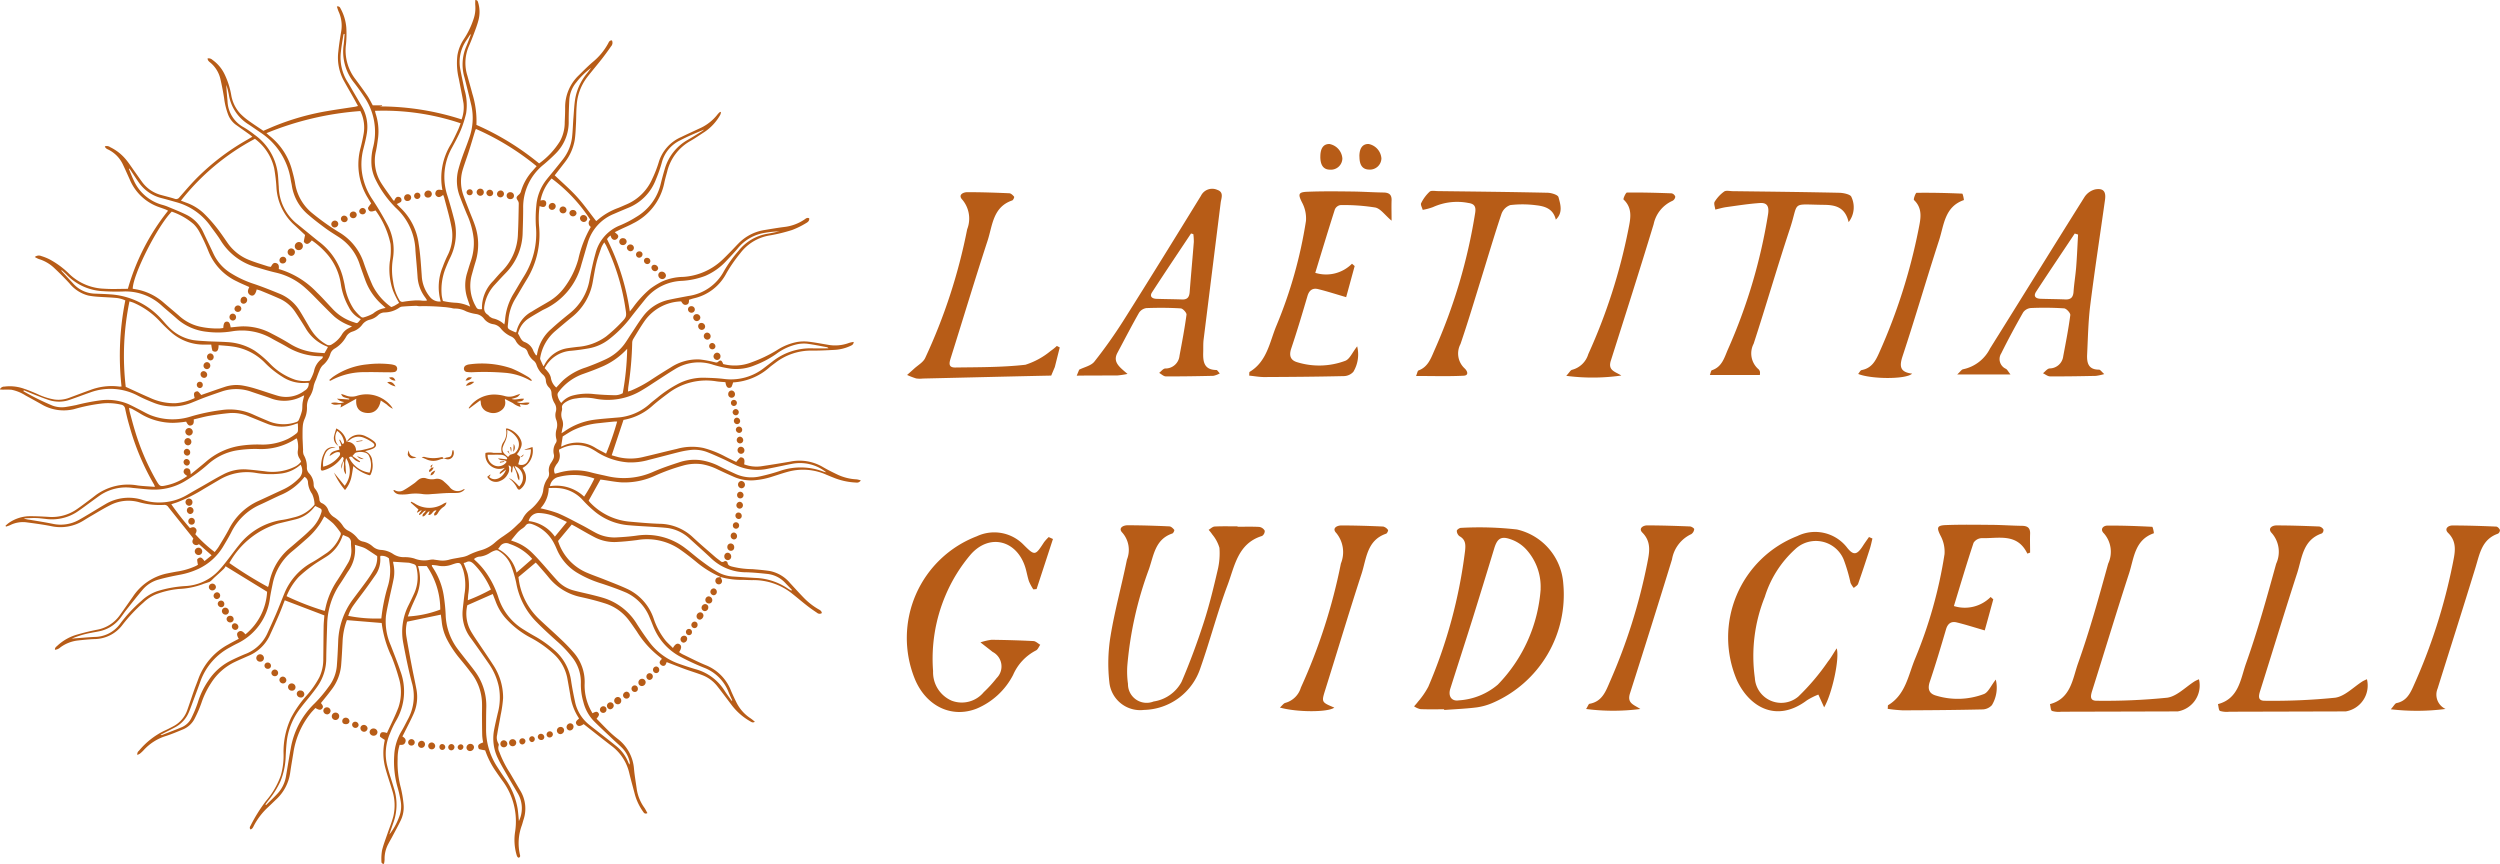<?xml version="1.0" encoding="UTF-8"?>
<svg xmlns="http://www.w3.org/2000/svg" width="207.553" height="71.717" viewBox="0 0 207.553 71.717">
  <g id="LAETITIA-GUIDICELLI-LOGOS_Logo-Secondaire-V2-Cuivre" transform="translate(-61.46 -68.93)">
    <g id="Calque_1" transform="translate(136.761 80.885)">
      <g id="Groupe_19" data-name="Groupe 19">
        <g id="Groupe_17" data-name="Groupe 17" transform="translate(0 31.607)">
          <path id="Tracé_1036" data-name="Tracé 1036" d="M561.827,269.743c-.66,0-1.32.017-1.978-.012a1.576,1.576,0,0,1-.519-.231c.108-.127.224-.248.321-.382a6.6,6.6,0,0,0,.861-1.25,41.542,41.542,0,0,0,3.051-11.283c.054-.509.052-.929-.467-1.214a.577.577,0,0,1-.219-.446c0-.085.224-.245.347-.243a27.673,27.673,0,0,1,4.645.134,4.961,4.961,0,0,1,3.846,4.483,9.789,9.789,0,0,1-5.846,9.906,5.107,5.107,0,0,1-1.363.384c-.887.111-1.785.146-2.679.212a.531.531,0,0,0,0-.061Zm8.008-9.989a4.6,4.6,0,0,0-1.08-3.15,3.12,3.12,0,0,0-1.455-.99c-.778-.269-1.08-.009-1.318.78q-.881,2.9-1.78,5.787c-.613,1.952-1.247,3.9-1.863,5.846-.2.625.1,1.073.7.976a5.509,5.509,0,0,0,3.242-1.306,12.656,12.656,0,0,0,3.558-7.939Z" transform="translate(-517.232 -254.42)" fill="#b75c17"></path>
          <path id="Tracé_1037" data-name="Tracé 1037" d="M462.386,254c.608,0,1.217-.021,1.82.014a.622.622,0,0,1,.446.318.491.491,0,0,1-.222.432c-2.018.618-2.273,2.509-2.863,4.075-.849,2.257-1.45,4.605-2.254,6.881a5.057,5.057,0,0,1-4.692,3.487,2.575,2.575,0,0,1-2.865-2.266,13.967,13.967,0,0,1,.1-3.9c.349-2.122.929-4.2,1.356-6.315a2.168,2.168,0,0,0-.368-2.219c-.394-.394.049-.63.413-.63,1.16,0,2.323.038,3.483.092.141.007.3.165.4.29.031.04-.075.276-.16.3-1.424.483-1.54,1.8-1.938,2.95a30.359,30.359,0,0,0-1.8,8.05,7.314,7.314,0,0,0,.057,1.49,1.548,1.548,0,0,0,2.127,1.457,3.16,3.16,0,0,0,2.32-1.627c.691-1.608,1.3-3.259,1.839-4.924.462-1.42.814-2.879,1.153-4.334a5.917,5.917,0,0,0,.153-1.875,3.122,3.122,0,0,0-.589-1.1,3.711,3.711,0,0,0-.307-.389c.165-.1.325-.266.5-.276.632-.033,1.266-.014,1.9-.014V254Z" transform="translate(-434.953 -253.83)" fill="#b75c17"></path>
          <path id="Tracé_1038" data-name="Tracé 1038" d="M392.918,256.974q-.679,2.08-1.361,4.162c-.09.009-.179.019-.271.026a4.2,4.2,0,0,1-.358-.663c-.127-.373-.186-.766-.3-1.141-.689-2.254-2.938-2.877-4.518-1.12a13.112,13.112,0,0,0-2.129,3.459,13.435,13.435,0,0,0-1.016,6.249,2.567,2.567,0,0,0,1.547,2.457,2.362,2.362,0,0,0,2.662-.712,10.1,10.1,0,0,0,1.063-1.163,1.356,1.356,0,0,0-.323-2.172c-.276-.219-.556-.434-1.016-.795a4.88,4.88,0,0,1,.915-.215c1.163.014,2.323.045,3.483.106.193.009.377.2.566.309-.116.16-.2.4-.354.469a4.145,4.145,0,0,0-1.9,2.033,6.026,6.026,0,0,1-3.018,2.794c-2.106.835-4.24-.222-5.157-2.5A9.039,9.039,0,0,1,386.6,256.75a3.4,3.4,0,0,1,3.877.705c.943.946.969.913,1.7-.21a3.656,3.656,0,0,1,.387-.427l.342.156Z" transform="translate(-380.8 -255.792)" fill="#b75c17"></path>
          <path id="Tracé_1039" data-name="Tracé 1039" d="M737.684,256.069c-.842-1.747-2.41-1.245-3.787-1.287a.85.85,0,0,0-.679.382c-.568,1.712-1.08,3.44-1.634,5.256a3.028,3.028,0,0,0,3.051-.752l.219.193c-.252.92-.5,1.839-.71,2.582-.861-.25-1.592-.486-2.337-.667-.448-.108-.736.1-.875.568-.429,1.46-.863,2.919-1.349,4.362-.208.615-.047,1,.54,1.155a6.145,6.145,0,0,0,3.957-.137c.363-.146.571-.679.981-1.2a2.819,2.819,0,0,1-.323,2.125,1.105,1.105,0,0,1-.832.354c-2.191.05-4.381.068-6.572.075a12.2,12.2,0,0,1-1.245-.123c.019-.165,0-.283.038-.307,1.45-.872,1.665-2.481,2.231-3.844a37.486,37.486,0,0,0,2.448-8.692,2.8,2.8,0,0,0-.337-1.544c-.321-.646-.309-.842.443-.87,1.29-.05,2.584-.028,3.877-.017.818.007,1.636.068,2.452.078.455.007.686.172.67.653-.019.523,0,1.047,0,1.57-.076.028-.151.057-.226.083Z" transform="translate(-644.67 -253.667)" fill="#b75c17"></path>
          <path id="Tracé_1040" data-name="Tracé 1040" d="M681.789,256.861c-.068.281-.123.568-.212.842-.314.974-.632,1.945-.974,2.91-.05.139-.236.231-.358.344a1.768,1.768,0,0,1-.271-.42,13.617,13.617,0,0,0-.575-1.952,2.5,2.5,0,0,0-4.037-.83,8.86,8.86,0,0,0-2.507,3.947,13.163,13.163,0,0,0-.825,6.727,2.192,2.192,0,0,0,3.605,1.549,18.888,18.888,0,0,0,2.471-2.919c.245-.3.432-.651.719-1.089.262.861-.4,3.815-1.042,4.9-.172-.38-.307-.672-.481-1.061a5.66,5.66,0,0,0-.948.476c-2.547,1.915-4.794.533-5.813-1.667a9.032,9.032,0,0,1,5.027-11.974,3.354,3.354,0,0,1,4.082.917c.559.733.858.67,1.356-.106.158-.248.333-.483.5-.726l.288.127Z" transform="translate(-601.641 -255.707)" fill="#b75c17"></path>
          <path id="Tracé_1041" data-name="Tracé 1041" d="M795.58,266.733a2.184,2.184,0,0,1-1.764,2.669q-4.828.014-9.658.026a1.955,1.955,0,0,1-.776-.064c-.12-.057-.118-.37-.172-.568,1.745-.455,1.879-2.11,2.332-3.386.967-2.712,1.733-5.494,2.5-8.272a2.317,2.317,0,0,0-.354-2.518c-.344-.332-.071-.641.295-.644,1.238-.009,2.476.038,3.714.1.059,0,.156.528.139.535-1.6.552-1.648,2.073-2.056,3.325-1.056,3.242-2.04,6.508-3.068,9.76-.141.45-.2.835.406.821a51.343,51.343,0,0,0,5.817-.252c.818-.111,1.542-.9,2.311-1.377a3.388,3.388,0,0,1,.34-.156Z" transform="translate(-688.321 -253.902)" fill="#b75c17"></path>
          <path id="Tracé_1042" data-name="Tracé 1042" d="M854.73,266.69a2.182,2.182,0,0,1-1.761,2.669q-4.828.014-9.659.026a1.954,1.954,0,0,1-.776-.064c-.12-.057-.12-.37-.174-.568,1.745-.455,1.879-2.11,2.334-3.384.964-2.712,1.733-5.494,2.5-8.272a2.355,2.355,0,0,0-.349-2.523c-.391-.394-.009-.653.368-.656,1.186,0,2.372.042,3.558.09a.512.512,0,0,1,.347.25.352.352,0,0,1-.125.321c-1.6.542-1.653,2.061-2.061,3.313-1.054,3.242-2.04,6.508-3.068,9.76-.141.448-.2.835.4.823a51.334,51.334,0,0,0,5.817-.252c.818-.111,1.542-.9,2.311-1.377a3.567,3.567,0,0,1,.337-.156Z" transform="translate(-733.524 -253.859)" fill="#b75c17"></path>
          <path id="Tracé_1043" data-name="Tracé 1043" d="M516.613,269.032c-.5.406-3.12.4-4.523,0,.191-.167.307-.356.457-.389a1.859,1.859,0,0,0,1.283-1.264,46.861,46.861,0,0,0,3.325-10.309,2.5,2.5,0,0,0-.38-2.523c-.391-.4.05-.632.413-.632,1.16,0,2.32.038,3.478.09a.709.709,0,0,1,.4.285c.033.04-.071.278-.153.307-1.606.545-1.636,2.075-2.042,3.325-1.04,3.193-2,6.409-3.006,9.611-.33,1.056-.344,1.052.75,1.507Z" transform="translate(-481.132 -253.853)" fill="#b75c17"></path>
          <path id="Tracé_1044" data-name="Tracé 1044" d="M624.4,269.16a17.606,17.606,0,0,1-4.5,0c.153-.243.2-.417.281-.432,1.064-.186,1.354-1.052,1.712-1.877a47.222,47.222,0,0,0,3.073-9.734c.172-.882.4-1.8-.394-2.6-.344-.347.057-.6.389-.6,1.186,0,2.372.04,3.558.087.127,0,.361.16.354.226a.565.565,0,0,1-.243.413,2.831,2.831,0,0,0-1.6,2.1q-1.712,5.567-3.485,11.111C623.272,268.7,623.876,268.8,624.4,269.16Z" transform="translate(-563.52 -253.86)" fill="#b75c17"></path>
          <path id="Tracé_1045" data-name="Tracé 1045" d="M907.764,269.172a18.57,18.57,0,0,1-4.544.026c.262-.292.349-.488.474-.514.771-.158,1.089-.705,1.386-1.365a47.188,47.188,0,0,0,3.289-10.239c.167-.854.394-1.752-.389-2.521-.349-.342,0-.618.349-.62,1.212,0,2.424.04,3.636.092.113,0,.264.158.314.278a.354.354,0,0,1-.158.309c-1.344.465-1.521,1.669-1.867,2.8-1.031,3.36-2.1,6.709-3.15,10.062A1.31,1.31,0,0,0,907.764,269.172Z" transform="translate(-780.033 -253.875)" fill="#b75c17"></path>
        </g>
        <g id="Groupe_18" data-name="Groupe 18" transform="translate(0.007)">
          <path id="Tracé_1046" data-name="Tracé 1046" d="M392.79,150.925c-3.631.075-7.027.163-10.658.245a2.052,2.052,0,0,1-.552-.009,6.455,6.455,0,0,1-.75-.288c.191-.172.387-.34.575-.514.318-.295.762-.533.929-.9a46.327,46.327,0,0,0,3.483-10.679,2.435,2.435,0,0,0-.394-2.45c-.391-.4.047-.632.41-.632,1.16,0,2.323.038,3.483.09.142.007.3.163.4.288.031.04-.073.278-.158.307-1.608.547-1.634,2.08-2.042,3.33-1.052,3.219-2.026,6.463-3.044,9.694-.132.42-.274.856.358.847,1.943-.028,3.9-.012,5.824-.229a6.275,6.275,0,0,0,2.1-1.151,4.4,4.4,0,0,0,.509-.41l.241.123-.41,1.629-.3.71Zm2.327-.49c.429-.217.99-.328,1.259-.667a39.8,39.8,0,0,0,2.448-3.459c2.16-3.424,4.285-6.869,6.407-10.319a1.038,1.038,0,0,1,1.349-.486c.578.2.332.686.283,1.08q-.707,5.67-1.415,11.342c-.042.337-.024.684-.033,1.026-.026.785.04,1.5,1.1,1.509.068,0,.134.134.276.283a2.045,2.045,0,0,1-.523.2c-1.32.031-2.641.054-3.959.047-.184,0-.368-.189-.552-.29.167-.127.328-.354.5-.365a1.169,1.169,0,0,0,1.188-1.052c.212-1.134.429-2.271.582-3.414.021-.158-.3-.512-.476-.523-.948-.059-1.9-.061-2.851-.026a.873.873,0,0,0-.615.389c-.623,1.094-1.2,2.214-1.794,3.327-.413.776.186,1.186.839,1.75a7.191,7.191,0,0,1-.818.125c-1.134.012-2.271,0-3.4.019m9.684-11.75c-.064-.019-.13-.035-.193-.054-1.082,1.625-2.174,3.245-3.235,4.881-.233.358.014.533.373.545.71.024,1.42.026,2.129.052.448.016.59-.219.62-.623.106-1.384.236-2.768.344-4.152A4.619,4.619,0,0,0,404.594,139.175Z" transform="translate(-380.83 -131.698)" fill="#b75c17"></path>
          <path id="Tracé_1047" data-name="Tracé 1047" d="M513.094,138.769c-.557-.469-.908-1-1.349-1.089a16.225,16.225,0,0,0-2.9-.2.615.615,0,0,0-.453.358c-.549,1.717-1.071,3.445-1.627,5.265a3.033,3.033,0,0,0,3.049-.757l.222.193c-.252.92-.5,1.839-.707,2.584-.858-.25-1.589-.488-2.332-.67-.448-.108-.738.094-.877.566-.429,1.46-.863,2.919-1.349,4.362-.207.613-.054,1,.535,1.155a6.176,6.176,0,0,0,3.957-.132c.366-.146.573-.679.981-1.2a2.8,2.8,0,0,1-.318,2.117,1.1,1.1,0,0,1-.83.356c-2.191.052-4.381.068-6.572.078-.41,0-.821-.078-1.245-.12.014-.165,0-.283.033-.307,1.455-.87,1.662-2.483,2.231-3.844a37.456,37.456,0,0,0,2.45-8.692,2.794,2.794,0,0,0-.335-1.547c-.325-.656-.316-.842.439-.872,1.238-.052,2.478-.035,3.719-.021.87.009,1.74.071,2.613.083.453.007.689.167.672.651-.019.523,0,1.049,0,1.674Z" transform="translate(-472.878 -132.407)" fill="#b75c17"></path>
          <path id="Tracé_1048" data-name="Tracé 1048" d="M762.76,150.842a4.517,4.517,0,0,1-.7.151c-1.266.026-2.535.05-3.8.04-.2,0-.391-.17-.587-.259.182-.141.356-.384.549-.4a1.146,1.146,0,0,0,1.132-1.016c.215-1.134.436-2.268.587-3.412.021-.17-.321-.545-.514-.559a25.2,25.2,0,0,0-2.768-.028.881.881,0,0,0-.632.361c-.637,1.118-1.25,2.25-1.818,3.4a.883.883,0,0,0,.384,1.285c.118.066.186.219.384.472H750.55c.262-.238.363-.413.49-.434a3.242,3.242,0,0,0,2.238-1.726c2.622-4.188,5.214-8.392,7.843-12.575a1.5,1.5,0,0,1,.886-.632c.679-.12.913.174.816.863-.408,2.915-.858,5.822-1.224,8.741-.17,1.354-.193,2.726-.26,4.089-.033.681.08,1.278.986,1.271.106,0,.215.174.434.368Zm-2.174-11.583-.276-.085c-1.068,1.606-2.146,3.2-3.2,4.817-.259.394-.049.585.365.6.684.024,1.368.024,2.052.054.469.021.653-.189.684-.644.047-.679.163-1.354.217-2.033C760.5,141.068,760.534,140.162,760.586,139.259Z" transform="translate(-663.37 -131.741)" fill="#b75c17"></path>
          <path id="Tracé_1049" data-name="Tracé 1049" d="M571.641,138.525c-.222-.929-.931-1.118-1.651-1.2a8.7,8.7,0,0,0-2.129-.012,1.2,1.2,0,0,0-.733.731c-.6,1.79-1.132,3.6-1.693,5.407s-1.1,3.615-1.71,5.4a1.679,1.679,0,0,0,.337,2.014c.252.231.375.594-.083.615-1.273.064-2.554.021-3.94.021.1-.248.123-.429.2-.457.755-.281,1.009-.943,1.29-1.6a45.476,45.476,0,0,0,3.419-11.507c.073-.516-.078-.729-.568-.8a4.844,4.844,0,0,0-2.933.342,4.836,4.836,0,0,1-.858.231c-.05-.191-.2-.429-.127-.561a3.247,3.247,0,0,1,.7-.946c.139-.123.458-.052.693-.05,3.032.038,6.067.068,9.1.137.318.007.854.17.906.363.163.6.389,1.29-.219,1.865Z" transform="translate(-517.782 -132.242)" fill="#b75c17"></path>
          <path id="Tracé_1050" data-name="Tracé 1050" d="M674.989,138.714c-.3-1.3-1.191-1.422-2.07-1.431-2.782-.031-2.03-.342-2.808,2-1.049,3.162-1.971,6.364-3.006,9.531a1.732,1.732,0,0,0,.42,2.132.457.457,0,0,1,.106.207,1.1,1.1,0,0,1-.012.259H663.47c.064-.158.087-.375.174-.4.823-.271,1.023-1.021,1.306-1.684a45.377,45.377,0,0,0,3.355-11.281c.092-.632-.076-.955-.677-.915-.929.061-1.853.21-2.778.337-.314.042-.62.137-.929.208-.024-.222-.144-.5-.052-.651a2.964,2.964,0,0,1,.788-.847c.16-.113.462-.035.7-.031,2.954.038,5.909.068,8.861.134.351.007.938.137,1,.342a2,2,0,0,1-.226,2.092Z" transform="translate(-596.823 -132.232)" fill="#b75c17"></path>
          <path id="Tracé_1051" data-name="Tracé 1051" d="M617.473,151.922a16.744,16.744,0,0,1-4.563.024c.259-.276.349-.467.479-.5a1.906,1.906,0,0,0,1.349-1.3,47.154,47.154,0,0,0,3.32-10.312c.167-.856.41-1.776-.391-2.525-.052-.047.179-.575.281-.578,1.238-.017,2.476.019,3.714.064a.426.426,0,0,1,.3.281.447.447,0,0,1-.236.342,2.731,2.731,0,0,0-1.561,1.938c-1.151,3.789-2.356,7.562-3.556,11.337-.257.806.349.9.865,1.221Z" transform="translate(-558.185 -132.699)" fill="#b75c17"></path>
          <path id="Tracé_1052" data-name="Tracé 1052" d="M720.17,151.808c-.507.488-3.393.465-4.48.026.1-.123.182-.3.29-.323.847-.158,1.167-.785,1.476-1.488a47.672,47.672,0,0,0,3.242-10.172c.16-.825.4-1.721-.372-2.455-.068-.064.132-.6.212-.6,1.264-.017,2.528.012,3.789.068.057,0,.156.528.137.535-1.6.552-1.648,2.073-2.054,3.325-1.037,3.193-1.971,6.419-3.025,9.607C719.1,151.186,719.14,151.683,720.17,151.808Z" transform="translate(-636.73 -132.743)" fill="#b75c17"></path>
          <path id="Tracé_1053" data-name="Tracé 1053" d="M526.322,120.683c0-.7.266-1.059.764-1.045a1.315,1.315,0,0,1,1.064,1.2.95.95,0,0,1-1.019.929c-.545,0-.811-.363-.811-1.082Z" transform="translate(-492.013 -119.636)" fill="#b75c17"></path>
          <path id="Tracé_1054" data-name="Tracé 1054" d="M540.07,120.668c0-.7.271-1.056.771-1.04a1.318,1.318,0,0,1,1.059,1.2.956.956,0,0,1-1.023.924c-.542-.009-.806-.368-.8-1.089Z" transform="translate(-502.521 -119.628)" fill="#b75c17"></path>
        </g>
      </g>
    </g>
    <g id="Calque_2" transform="translate(61.46 68.93)">
      <g id="Groupe_20" data-name="Groupe 20">
        <path id="Tracé_1055" data-name="Tracé 1055" d="M121.28,116.85a.659.659,0,0,0-.108-.071,8.159,8.159,0,0,1-1.917-1.207c-.465-.384-.946-.755-1.443-1.094a4.833,4.833,0,0,0-3.466-.71c-.575.073-1.155.134-1.736.16a3.532,3.532,0,0,1-1.811-.41c-.507-.262-1-.554-1.495-.835-.123-.068-.248-.134-.377-.205-.394.469-.771.924-1.137,1.363a4.237,4.237,0,0,0,2.492,2.674c.453.193.922.351,1.379.535.641.257,1.29.5,1.915.792a4.2,4.2,0,0,1,2.148,2.431,5.914,5.914,0,0,0,1.019,1.87c.179.2.384.384.585.585.184-.33.361-.424.545-.314s.186.337-.033.656a3.2,3.2,0,0,0,.295.182c.644.307,1.276.641,1.938.908a3.753,3.753,0,0,1,2.094,2.16c.13.3.271.6.417.894a3.36,3.36,0,0,0,1.207,1.365,4.222,4.222,0,0,1,.34.274c-.186.111-.292.017-.4-.045a5.124,5.124,0,0,1-1.585-1.417c-.384-.509-.764-1.019-1.158-1.519a2.9,2.9,0,0,0-1.273-.91c-.46-.177-.936-.316-1.4-.486-.5-.184-1-.382-1.509-.578-.052.137-.087.328-.3.314a.352.352,0,0,1-.233-.146c-.118-.174.009-.307.125-.415-.012-.035-.012-.064-.026-.073a7.919,7.919,0,0,1-2.04-2.217c-.219-.316-.434-.637-.665-.941a3.953,3.953,0,0,0-1.993-1.4c-.646-.205-1.309-.373-1.971-.519a4.64,4.64,0,0,1-2.7-1.644c-.276-.342-.571-.667-.858-1-.064-.073-.132-.141-.208-.222-.493.415-.969.816-1.434,1.2a5.6,5.6,0,0,0,1.735,3.509c.573.545,1.17,1.066,1.74,1.613a15.116,15.116,0,0,1,1.1,1.134,3.706,3.706,0,0,1,.92,2.61,4.375,4.375,0,0,0,.42,2.014c.068.149.153.288.229.429.292-.153.387-.156.486-.031s.071.222-.146.483c.342.349.679.705,1.033,1.049a9.071,9.071,0,0,0,.722.625,3.46,3.46,0,0,1,1.354,2.5c.052.557.149,1.108.226,1.662a3.564,3.564,0,0,0,.623,1.542c.1.141.172.3.266.46-.222.111-.3-.028-.375-.139a4.555,4.555,0,0,1-.681-1.453c-.149-.573-.311-1.144-.45-1.719a3.905,3.905,0,0,0-1.453-2.25c-.783-.6-1.556-1.217-2.334-1.827-.271.193-.46.208-.582.038s-.061-.3.184-.479c0-.021,0-.047-.007-.061a4.514,4.514,0,0,1-.7-1.868c-.087-.486-.167-.974-.259-1.46a3.673,3.673,0,0,0-1.181-2.044,9.163,9.163,0,0,0-1.83-1.285,7.422,7.422,0,0,1-2.165-1.7,4.461,4.461,0,0,1-.771-1.332c-.075-.2-.158-.4-.238-.608l-2.11.931a2.975,2.975,0,0,0,.349,2.245c.243.406.516.79.778,1.184.33.493.667.981.988,1.481a4.909,4.909,0,0,1,.854,2.794,10.13,10.13,0,0,1-.2,1.4c-.092.552-.212,1.1-.295,1.651a.964.964,0,0,0,.108.731.187.187,0,0,1,.019.158.7.7,0,0,0,.057.54,8.833,8.833,0,0,0,.875,1.731c.29.493.575.986.865,1.478a2.874,2.874,0,0,1,.266,2.412c-.05.158-.087.318-.141.474a4.251,4.251,0,0,0-.163,2.4c.024.1.068.219-.092.283-.146-.045-.16-.186-.2-.309a4.44,4.44,0,0,1-.1-1.863,5.655,5.655,0,0,0-1.063-4.233c-.186-.259-.37-.519-.549-.783a6.976,6.976,0,0,1-.875-1.728,4.633,4.633,0,0,1-.483-.094c-.045-.014-.08-.1-.092-.163-.038-.186.047-.271.406-.4a4.615,4.615,0,0,1-.075-.542c-.017-.571-.017-1.141-.021-1.712,0-.363.014-.726,0-1.087a4.249,4.249,0,0,0-.92-2.459c-.295-.4-.608-.778-.922-1.16A8.818,8.818,0,0,1,98.563,122a4.162,4.162,0,0,1-.432-1.476c-.019-.184-.047-.368-.073-.566l-2.8.585a2.985,2.985,0,0,0-.064,1.2c.141.844.3,1.686.46,2.525.12.625.259,1.247.377,1.872a3.443,3.443,0,0,1-.238,2.063c-.231.521-.5,1.026-.755,1.537-.052.106-.108.21-.172.33.191.118.337.245.243.486-.087.224-.271.226-.469.21a3.725,3.725,0,0,0-.167,1.174,7.973,7.973,0,0,0,.262,2.382,9.84,9.84,0,0,1,.231,1.391A2.53,2.53,0,0,1,94.7,137.1c-.219.453-.467.9-.7,1.342-.1.184-.205.363-.3.547a2.588,2.588,0,0,0-.311,1.3,1.877,1.877,0,0,1-.052.361c-.186,0-.212-.111-.21-.205a4.2,4.2,0,0,1,.05-.913c.108-.457.283-.9.434-1.344.165-.488.365-.967.5-1.464a4.005,4.005,0,0,0-.09-2.179c-.177-.6-.389-1.191-.552-1.794a4.78,4.78,0,0,1-.075-2.316.359.359,0,0,0,0-.087,2.785,2.785,0,0,1-.368-.248c-.038-.035-.026-.151,0-.217.061-.186.21-.212.561-.1.318-.705.679-1.4.95-2.122a4.007,4.007,0,0,0,.017-2.5,17.03,17.03,0,0,0-.571-1.684,9.135,9.135,0,0,1-.835-2.825l-2.889-.238a5.81,5.81,0,0,0-.358,1.792c-.033.67-.068,1.337-.123,2a3.9,3.9,0,0,1-.823,2.018c-.266.361-.556.705-.849,1.071.085.137.262.276.092.472-.116.132-.262.12-.552-.057-.134.146-.283.292-.41.453a6.886,6.886,0,0,0-1.422,3.289c-.09.542-.184,1.082-.262,1.627a3.72,3.72,0,0,1-1.151,2.207c-.222.212-.441.429-.665.639a5.7,5.7,0,0,0-1.186,1.528c-.066.127-.116.285-.29.34-.118-.127-.04-.241.014-.337a13.075,13.075,0,0,1,1.273-2.035,6.646,6.646,0,0,0,1.221-2.094A5.894,5.894,0,0,0,85,131.474a6.6,6.6,0,0,1,.62-2.938,8.91,8.91,0,0,1,1.295-1.86,7.7,7.7,0,0,0,1.054-1.509A3.491,3.491,0,0,0,88.3,123.6c.014-.868.012-1.735.028-2.6,0-.328.04-.656.061-.979l-3.287-1.254c-.158.4-.309.814-.481,1.212-.252.585-.514,1.165-.781,1.743a3.4,3.4,0,0,1-1.787,1.672c-.37.167-.745.323-1.111.5a4.765,4.765,0,0,0-1.964,1.754,7.1,7.1,0,0,0-.8,1.655,10.039,10.039,0,0,1-.533,1.238,1.912,1.912,0,0,1-1.04.964c-.446.184-.891.373-1.351.523a4.147,4.147,0,0,0-1.87,1.184,2.841,2.841,0,0,1-.314.292,1.128,1.128,0,0,1-.208.1.353.353,0,0,1,.132-.344,6.375,6.375,0,0,1,2.075-1.646c.262-.113.514-.248.766-.38a2.411,2.411,0,0,0,1.188-1.394c.191-.538.365-1.08.556-1.62.113-.321.245-.634.358-.955a5.313,5.313,0,0,1,2.485-2.837c.281-.165.575-.311.863-.465-.186-.3-.186-.479-.009-.592s.344-.045.559.226a4.909,4.909,0,0,0,1.8-3.539c-1.137-.7-2.257-1.384-3.447-2.118a.912.912,0,0,1-.139.21c-.259.252-.531.493-.8.738-.071.066-.137.141-.21.205a.753.753,0,0,1-.205.153c-.193.075-.4.118-.587.2a6.427,6.427,0,0,1-1.931.38,7.249,7.249,0,0,0-1.917.448,3.363,3.363,0,0,0-1.038.689,12.966,12.966,0,0,0-1.733,1.846,2.947,2.947,0,0,1-2.358,1.179c-.46.021-.92.068-1.377.12a3.024,3.024,0,0,0-1.422.568.757.757,0,0,1-.448.2c-.019-.172.1-.248.191-.33a4.023,4.023,0,0,1,1.71-.95c.516-.149,1.04-.276,1.566-.38a2.954,2.954,0,0,0,1.905-1.193c.37-.519.736-1.04,1.1-1.561a4.5,4.5,0,0,1,2.813-1.919c.269-.057.538-.106.806-.156a5.791,5.791,0,0,0,1.606-.469c.068-.035.132-.075.174-.1a2.892,2.892,0,0,1-.066-.415c0-.047.073-.108.125-.139.165-.1.278-.045.483.25.191-.156.382-.309.592-.481l-1.054-.929a.334.334,0,0,1-.439,0c-.149-.141-.113-.295-.021-.457-.045-.061-.087-.125-.134-.184-.651-.816-1.306-1.627-1.952-2.445a.372.372,0,0,0-.356-.17,6.356,6.356,0,0,1-2.115-.238,3.283,3.283,0,0,0-2.37.271c-.509.255-1,.556-1.49.842-.229.132-.453.269-.677.408a3.609,3.609,0,0,1-2.719.479c-.677-.134-1.363-.224-2.049-.316a2.352,2.352,0,0,0-1.344.231c-.111.052-.233.085-.349.127-.014-.024-.028-.047-.042-.073a2.361,2.361,0,0,1,.288-.245,3.125,3.125,0,0,1,1.6-.545c.559-.009,1.118.019,1.677.052a3.629,3.629,0,0,0,2.342-.625c.354-.243.693-.5,1.038-.759.186-.137.368-.278.549-.42a4.52,4.52,0,0,1,3.5-.8c.453.054.91.073,1.41.113a1.373,1.373,0,0,0-.075-.2,20.543,20.543,0,0,1-2.037-4.846c-.141-.474-.257-.955-.358-1.436a.4.4,0,0,0-.332-.342,4.742,4.742,0,0,0-1.7-.085,14.232,14.232,0,0,0-2.221.46,3.619,3.619,0,0,1-2.7-.41q-.661-.371-1.325-.733a3.419,3.419,0,0,0-1.153-.469,5.542,5.542,0,0,0-.686-.009c-.083,0-.165-.009-.288-.017a.406.406,0,0,1,.387-.238,3.5,3.5,0,0,1,1.467.127c.439.139.865.314,1.287.5a5.282,5.282,0,0,0,1.405.448,2.5,2.5,0,0,0,1.2-.139c.587-.217,1.17-.441,1.759-.651a4.98,4.98,0,0,1,2.429-.285,1,1,0,0,0,.17-.009,23.285,23.285,0,0,1,.314-7.145A2.39,2.39,0,0,0,71,93.656c-.448-.04-.9-.052-1.346-.085a6.894,6.894,0,0,1-.849-.1,2.956,2.956,0,0,1-1.578-1.016q-.615-.665-1.276-1.285a3.21,3.21,0,0,0-1.273-.736,2.279,2.279,0,0,1-.328-.167.52.52,0,0,1,.54-.078,4.176,4.176,0,0,1,.7.281,7.152,7.152,0,0,1,1.681,1.262A4.389,4.389,0,0,0,70.135,92.9c.632.045,1.271.009,1.941.009a18.418,18.418,0,0,1,3.337-6.485c-.087-.045-.149-.083-.215-.108-.174-.066-.351-.127-.528-.189a4.1,4.1,0,0,1-2.443-2.306c-.191-.42-.375-.842-.575-1.257a2.613,2.613,0,0,0-1.12-1.172c-.132-.073-.311-.116-.368-.309a.475.475,0,0,1,.446.066,3.9,3.9,0,0,1,1.332,1.056c.229.281.427.585.637.88.236.33.465.665.707.993a2.847,2.847,0,0,0,1.592,1.052c.358.1.724.186,1.078.3a.326.326,0,0,0,.4-.12c.465-.528.92-1.066,1.412-1.566a19.449,19.449,0,0,1,4.178-3.19l.462-.271c-.094-.078-.163-.139-.238-.193-.384-.274-.771-.545-1.155-.821a1.89,1.89,0,0,1-.62-.837,5.98,5.98,0,0,1-.332-1.372c-.083-.519-.182-1.038-.3-1.549a2.512,2.512,0,0,0-.818-1.363c-.108-.092-.248-.179-.25-.368a.467.467,0,0,1,.408.125A3.079,3.079,0,0,1,80.107,75.1a6.543,6.543,0,0,1,.545,1.688,3.018,3.018,0,0,0,.736,1.556,4.972,4.972,0,0,0,.7.6c.4.29.816.559,1.238.847.248-.106.5-.217.747-.323a20.9,20.9,0,0,1,4.579-1.32c.757-.13,1.516-.236,2.275-.354.073-.012.144-.035.255-.064-.106-.193-.2-.365-.292-.535-.3-.535-.615-1.066-.908-1.606a4.01,4.01,0,0,1-.436-2.363c.057-.556.141-1.111.236-1.662a2.836,2.836,0,0,0-.222-1.7,4.1,4.1,0,0,1-.132-.4c.208-.031.262.085.314.189a3.928,3.928,0,0,1,.469,1.566,8.56,8.56,0,0,1-.028,1.412,3.894,3.894,0,0,0,.788,2.879c.335.448.667.9.983,1.363.165.243.295.514.453.8h.771a.456.456,0,0,0,0,.057l-.243.035a22.1,22.1,0,0,1,6.848,1.078,2.884,2.884,0,0,0,.16-1.328c-.116-.681-.262-1.358-.389-2.037a5.526,5.526,0,0,1-.123-1.929,3.382,3.382,0,0,1,.538-1.368,6.958,6.958,0,0,0,.8-1.653,2.8,2.8,0,0,0,.149-1.167c-.012-.137,0-.276,0-.429.189,0,.212.12.245.233a2.687,2.687,0,0,1,.014,1.464c-.108.413-.266.811-.415,1.212q-.191.509-.41,1.007a3.5,3.5,0,0,0-.083,2.386c.134.5.281.993.41,1.493a7.675,7.675,0,0,1,.335,2.573,22.255,22.255,0,0,1,5.206,3.2,6.514,6.514,0,0,0,1.733-1.853,3.245,3.245,0,0,0,.391-1.582c.019-.4.035-.79.035-1.186a3.638,3.638,0,0,1,1.127-2.69c.375-.37.745-.747,1.144-1.092a5.206,5.206,0,0,0,1.3-1.561c.061-.123.12-.266.314-.25a.434.434,0,0,1-.071.49c-.25.361-.509.717-.778,1.061-.4.509-.818,1-1.217,1.514a4.265,4.265,0,0,0-.858,2.316c-.045.514-.035,1.03-.061,1.547-.024.439-.038.88-.1,1.311a4.173,4.173,0,0,1-.849,1.908c-.274.356-.549.71-.818,1.054.627.6,1.28,1.158,1.853,1.79s1.052,1.32,1.577,1.99c.007,0,.035,0,.047,0a5.453,5.453,0,0,1,1.8-1.075c.236-.092.465-.2.7-.3a4.066,4.066,0,0,0,2.122-2.113,9.663,9.663,0,0,0,.528-1.346,3.32,3.32,0,0,1,1.879-2.127c.483-.236.974-.457,1.46-.686a3.888,3.888,0,0,0,1.573-1.217,1.4,1.4,0,0,1,.2-.189c.021.014.045.026.066.04a.862.862,0,0,1-.066.222A4.171,4.171,0,0,1,120,79.852c-.406.262-.8.54-1.221.781a4.009,4.009,0,0,0-1.931,2.554c-.085.318-.179.634-.243.957a4.8,4.8,0,0,1-2.6,3.339c-.316.174-.653.311-.981.467-.167.08-.332.16-.523.255.137.146.361.231.262.45a.358.358,0,0,1-.236.186c-.219.024-.323-.139-.375-.358A1.407,1.407,0,0,0,112,88.6c-.052.054-.1.118-.146.179a19.456,19.456,0,0,1,1.893,6.008c.116-.144.186-.224.25-.309a8.64,8.64,0,0,1,1.445-1.573,6.837,6.837,0,0,1,.948-.587,4.5,4.5,0,0,1,1.8-.4,5.2,5.2,0,0,0,3.2-1.379c.25-.231.486-.476.726-.719.224-.226.439-.462.663-.689a3.833,3.833,0,0,1,2.129-1.1c.552-.092,1.1-.186,1.658-.257a3.741,3.741,0,0,0,1.681-.62c.113-.078.224-.189.394-.1.031.219-.127.325-.271.406a6.9,6.9,0,0,1-1.148.564,13.666,13.666,0,0,1-1.82.446,3.835,3.835,0,0,0-2.483,1.483,12.18,12.18,0,0,0-1.144,1.648,4.043,4.043,0,0,1-2.726,2.1c-.127.033-.25.075-.384.116-.012.167.007.349-.2.408-.25.071-.351-.111-.453-.274a3.859,3.859,0,0,0-3,1.578c-.354.5-.665,1.033-.986,1.559a.644.644,0,0,0-.08.311,28.524,28.524,0,0,1-.321,3.641c-.017.118-.019.236-.031.394.111-.033.191-.052.266-.083a10.186,10.186,0,0,0,1.707-.922c.523-.342,1.054-.677,1.589-1a4.022,4.022,0,0,1,2.408-.656,9.466,9.466,0,0,1,1.193.219c.118.024.212.073.33-.033.182-.163.276-.125.38.111.012.028.024.057.035.083A3.811,3.811,0,0,0,123.879,99a11.326,11.326,0,0,0,2.075-.993,4.681,4.681,0,0,1,1.731-.693,3.452,3.452,0,0,1,.882-.019c.533.061,1.061.165,1.592.252a3.282,3.282,0,0,0,1.783-.146,2.341,2.341,0,0,1,.394-.085c-.016.236-.172.285-.3.344a3.551,3.551,0,0,1-1.271.316c-.625.033-1.252.066-1.877.061a4.868,4.868,0,0,0-3.039,1c-.158.118-.318.236-.472.361a4.965,4.965,0,0,1-3.054,1.28,2.5,2.5,0,0,1-.13.37.244.244,0,0,1-.17.083c-.184.019-.285-.125-.337-.472-.241-.021-.49-.031-.738-.068a5.2,5.2,0,0,0-4.013.993c-.432.321-.861.646-1.269,1a4.82,4.82,0,0,1-2.443,1.207l-.979,2.938c.189.052.375.106.561.156a4.415,4.415,0,0,0,2.12-.031c.908-.21,1.811-.446,2.719-.653a4.609,4.609,0,0,1,2.217-.08,8.188,8.188,0,0,1,1.745.679c.328.175.667.33.976.481a4.421,4.421,0,0,1,.314-.361c.035-.033.13-.024.186,0,.179.064.219.219.156.559a2.874,2.874,0,0,0,1.382.167c.814-.123,1.627-.25,2.436-.391a3.829,3.829,0,0,1,2.7.436c.387.229.79.429,1.2.625a4.172,4.172,0,0,0,1.618.41,1.879,1.879,0,0,1,.349.087.375.375,0,0,1-.4.179,5.577,5.577,0,0,1-1.886-.417c-.224-.087-.448-.182-.67-.276a4.728,4.728,0,0,0-3.16-.184c-.413.113-.816.255-1.226.382a6.346,6.346,0,0,1-1.514.307,3.508,3.508,0,0,1-1.611-.257q-.725-.315-1.438-.656a4.839,4.839,0,0,0-1.278-.42,3.842,3.842,0,0,0-1.6.12,16.1,16.1,0,0,0-2.318.842,6.069,6.069,0,0,1-2.754.545c-.535-.033-1.066-.141-1.6-.215l-.16-.019c-.325.585-.646,1.158-.979,1.754.047.057.1.127.156.186a5.146,5.146,0,0,0,3.193,1.549c.842.075,1.684.153,2.528.182a4.106,4.106,0,0,1,2.773,1.115c.6.561,1.231,1.094,1.853,1.636.141.123.295.229.441.344a.228.228,0,0,0,.295.038.188.188,0,0,1,.3.132c.035.174.151.219.292.269a7.127,7.127,0,0,0,1.757.231c.481.042.962.08,1.438.153a2.939,2.939,0,0,1,1.7,1.007c.358.387.712.778,1.078,1.158a5.622,5.622,0,0,0,1.257,1c.127.073.278.137.3.33a.321.321,0,0,1-.4-.024c-.283-.189-.564-.382-.83-.592-.45-.351-.884-.724-1.332-1.075a5.175,5.175,0,0,0-3.23-1.045c-.264,0-.526-.017-.79-.021a6.355,6.355,0,0,1-1.823-.236l.012.009Zm-23.83-1.464.377.05a2.018,2.018,0,0,0,.88-.028c.335-.1.686-.137,1.026-.21a2.013,2.013,0,0,0,.564-.156,5.936,5.936,0,0,1,1.129-.441,2.949,2.949,0,0,0,1.184-.681,5.633,5.633,0,0,1,.656-.488c.2-.146.413-.283.606-.441.219-.182.424-.38.627-.578a1.478,1.478,0,0,0,.342-.389,2.051,2.051,0,0,1,.54-.693,4,4,0,0,0,.913-.988,1.836,1.836,0,0,0,.259-.665,2.065,2.065,0,0,1,.356-1.009.66.66,0,0,0,.125-.528,1.07,1.07,0,0,1,.158-.757,2.6,2.6,0,0,0,.2-.342.6.6,0,0,0,.059-.344,1.207,1.207,0,0,1,.165-1.007.365.365,0,0,0,.042-.278,1.514,1.514,0,0,1,.014-.875,1.2,1.2,0,0,0-.028-.743,1.061,1.061,0,0,1-.04-.679.862.862,0,0,0-.1-.7,1.776,1.776,0,0,1-.257-.842.681.681,0,0,0-.2-.469.864.864,0,0,1-.269-.585.674.674,0,0,0-.245-.486,1.9,1.9,0,0,1-.533-.818.741.741,0,0,0-.21-.323,1.572,1.572,0,0,1-.528-.738.527.527,0,0,0-.328-.349,1.218,1.218,0,0,1-.667-.6.806.806,0,0,0-.347-.33,2.325,2.325,0,0,1-.861-.644,1,1,0,0,0-.632-.384,1.182,1.182,0,0,1-.8-.479A1.016,1.016,0,0,0,100.98,95a3.627,3.627,0,0,1-.823-.222,1.907,1.907,0,0,0-.976-.231,1.3,1.3,0,0,1-.257-.05c-.205-.028-.41-.066-.618-.075a17.67,17.67,0,0,0-2-.071c-.108.007-.219-.035-.328-.031-.382.014-.764.035-1.146.066a.513.513,0,0,0-.238.1,2.226,2.226,0,0,1-1.2.384.781.781,0,0,0-.538.219,1.526,1.526,0,0,1-.681.38,1.1,1.1,0,0,0-.63.4,1.571,1.571,0,0,1-.814.587.9.9,0,0,0-.528.422,2.616,2.616,0,0,1-.946.986.807.807,0,0,0-.358.408,1.974,1.974,0,0,1-.66,1,1.335,1.335,0,0,0-.262.441c-.106.238-.189.486-.281.731a2.707,2.707,0,0,0-.193.519,2.341,2.341,0,0,1-.321.891,1.485,1.485,0,0,0-.236.875,2.254,2.254,0,0,1-.215,1.021,1.8,1.8,0,0,0-.134.568c-.026.295-.017.592-.019.887,0,.12.007.241.012.361.012.238.019.479.033.717a.967.967,0,0,0,.05.413,1.949,1.949,0,0,1,.266,1.038.654.654,0,0,0,.174.483,1.391,1.391,0,0,1,.389.953.518.518,0,0,0,.09.307,1.625,1.625,0,0,1,.387.96.358.358,0,0,0,.17.252.97.97,0,0,1,.566.6,1.182,1.182,0,0,0,.476.573,2.346,2.346,0,0,1,.743.733,1.122,1.122,0,0,0,.4.375,2.22,2.22,0,0,1,.792.627.742.742,0,0,0,.462.292,1.7,1.7,0,0,1,.814.408,1.127,1.127,0,0,0,.689.288,2.03,2.03,0,0,1,1.042.361,1.594,1.594,0,0,0,.875.241,2.707,2.707,0,0,1,.842.108,2.212,2.212,0,0,0,1.323.106,1.912,1.912,0,0,1,.278-.021ZM91.411,95.42a2.166,2.166,0,0,1-1-1,5.534,5.534,0,0,1-.651-1.889A4.887,4.887,0,0,0,88.5,89.893a6.607,6.607,0,0,0-1.155-1.007c-.222.285-.382.356-.545.238-.05-.035-.118-.1-.113-.151.019-.174.064-.347.1-.533-.314-.295-.648-.611-.988-.922a4.548,4.548,0,0,1-1.384-2.943,13.769,13.769,0,0,0-.191-1.667,4.21,4.21,0,0,0-1.6-2.452,19.3,19.3,0,0,0-6.143,5.131c.134.052.264.1.4.153a4.2,4.2,0,0,1,1.464.87,12.258,12.258,0,0,1,1.04,1.144c.344.427.651.884.964,1.335a3.924,3.924,0,0,0,1.839,1.441c.5.2,1.016.349,1.526.516a1.351,1.351,0,0,0,.231.038c.111-.165.186-.389.443-.311.241.073.236.283.215.493a7.1,7.1,0,0,1,3.176,1.95c.436.415.832.875,1.25,1.311a4.032,4.032,0,0,0,1.717,1.127c.415.13.33.191.67-.233Zm-2.731,2.33c-.014-.014-.028-.035-.047-.042a3.534,3.534,0,0,1-1.83-1.58c-.278-.446-.559-.894-.854-1.33a3.055,3.055,0,0,0-1.3-1.082c-.5-.224-1.007-.432-1.514-.641-.118-.05-.243-.078-.365-.116-.09.4-.248.568-.467.5a.411.411,0,0,1-.2-.151c-.123-.186-.026-.373.052-.547-.351-.16-.686-.295-1.007-.46a4.672,4.672,0,0,1-2.375-2.49,15.755,15.755,0,0,0-.733-1.582,2.759,2.759,0,0,0-.5-.689A5.541,5.541,0,0,0,75.719,86.5c-1.191,1.2-3.212,5.206-3.24,6.4.04.007.08.019.123.024a4.737,4.737,0,0,1,2.419,1.108c.432.375.872.736,1.3,1.108a3.784,3.784,0,0,0,1.7.9,6.761,6.761,0,0,0,1.7.158,2.633,2.633,0,0,0,.278-.04c.019-.382.1-.526.295-.526.177,0,.262.123.316.479.3-.028.606-.066.908-.083a4.862,4.862,0,0,1,2.5.6c.507.259,1.012.533,1.495.832a4.917,4.917,0,0,0,2,.714c.3.038.6.052.887.075.108-.191.2-.342.283-.5Zm2.693-19.6a25.343,25.343,0,0,0-7.793,1.837c.087.073.167.146.25.215A5.392,5.392,0,0,1,85.717,83.1c.1.373.2.745.255,1.122a3.972,3.972,0,0,0,1.448,2.436,19.932,19.932,0,0,0,2.313,1.629,4.683,4.683,0,0,1,1.948,2.53c.212.611.446,1.217.71,1.806a4.864,4.864,0,0,0,1.552,1.8,2.687,2.687,0,0,0,.262-.108c.141-.078.278-.167.391-.238a7.8,7.8,0,0,1-.507-1.012,5.414,5.414,0,0,1-.269-2.4,5.425,5.425,0,0,0,.064-1.476A7.26,7.26,0,0,0,92.638,86.4c-.328.132-.483.118-.578-.05a.252.252,0,0,1-.04-.184,3.492,3.492,0,0,1,.255-.349c-.083-.134-.174-.281-.262-.432a5.3,5.3,0,0,1-.618-4.181c.094-.361.177-.726.241-1.092A3.077,3.077,0,0,0,91.374,78.145Zm-19.48,22.894c.686.311,1.32.613,1.964.889a4.779,4.779,0,0,0,2.167.472,4.461,4.461,0,0,0,1.6-.429c-.1-.337-.073-.474.1-.535.059-.021.151-.035.189,0a2.217,2.217,0,0,1,.25.283c.646-.224,1.285-.453,1.931-.665a3.09,3.09,0,0,1,1.464-.13,8.662,8.662,0,0,1,1.118.269c.608.182,1.207.4,1.818.58a2.508,2.508,0,0,0,2.247-.41.645.645,0,0,0,.349-.641.08.08,0,0,0-.028-.009,1.248,1.248,0,0,0-.163,0,3.124,3.124,0,0,1-2-.509,7.6,7.6,0,0,1-1.436-1.151,4.64,4.64,0,0,0-2.716-1.363c-.375-.054-.757-.073-1.139-.108,0,.394-.1.561-.328.538-.068-.007-.174-.047-.191-.1A3.046,3.046,0,0,1,79,97.54c-.177,0-.373,0-.568,0a4.088,4.088,0,0,1-2.7-.967c-.321-.281-.632-.575-.927-.887a6.517,6.517,0,0,0-2.254-1.622c-.106-.042-.217-.073-.342-.113a22.35,22.35,0,0,0-.309,7.1Zm26.157-7.081a4.381,4.381,0,0,1,.167-2.879,9.628,9.628,0,0,1,.441-1.028,3.619,3.619,0,0,0,.278-2.313c-.153-.806-.391-1.6-.594-2.393-.021-.08-.059-.153-.092-.241-.238.2-.375.226-.519.125a.282.282,0,0,1-.12-.318c.085-.3.332-.241.58-.205a5.321,5.321,0,0,1,.7-3.8c.219-.38.4-.783.587-1.177.083-.174.144-.361.226-.568a20.112,20.112,0,0,0-7.112-1.035c.019.083.033.165.059.248a4.673,4.673,0,0,1,.2,1.983c-.05.37-.1.74-.174,1.1a3.465,3.465,0,0,0,.446,2.688c.3.469.639.917.96,1.375a.6.6,0,0,0,.1.085c.116-.278.215-.363.38-.335a.251.251,0,0,1,.229.241.231.231,0,0,1-.052.179,2.3,2.3,0,0,1-.342.174c.111.113.215.226.325.33a5.011,5.011,0,0,1,1.495,2.976c.144.875.193,1.766.257,2.653a2.972,2.972,0,0,0,.738,1.823,1.028,1.028,0,0,0,.842.311Zm7.961-11.234a21.68,21.68,0,0,0-5.039-3.094,1.39,1.39,0,0,0-.064.144c-.179.587-.351,1.177-.538,1.761-.16.5-.349,1-.5,1.5a3.409,3.409,0,0,0,.064,2.108c.144.415.309.821.467,1.231.165.429.354.854.5,1.29a4.857,4.857,0,0,1,.033,3.014c-.111.356-.208.717-.309,1.075a3.425,3.425,0,0,0,.321,2.582c.132.255.191.285.528.257a3.149,3.149,0,0,1,.936-2.346c.245-.281.488-.566.75-.832a4.57,4.57,0,0,0,1.3-3.12c.042-.823.052-1.646.068-2.471a.44.44,0,0,0-.073-.233c-.158-.236-.146-.309.066-.493a.578.578,0,0,0,.182-.252,4.328,4.328,0,0,1,.972-1.738c.1-.116.2-.229.335-.38Zm-29.1,21.206a8.1,8.1,0,0,1-1.094.1,5.238,5.238,0,0,1-2.665-.738c-.241-.151-.493-.288-.743-.427a1.836,1.836,0,0,0-.238-.08c.028.156.04.274.071.387.141.519.274,1.04.434,1.554a19.613,19.613,0,0,0,1.733,4.049c.33.564.335.568.979.417a4.581,4.581,0,0,0,1.622-.75c-.264-.16-.344-.288-.292-.446a.254.254,0,0,1,.274-.193c.274.019.285.241.3.5.45-.37.863-.7,1.262-1.04a5.671,5.671,0,0,1,2.726-1.309,9.508,9.508,0,0,1,1.936-.118,4.908,4.908,0,0,0,2.136-.467,4.351,4.351,0,0,0,.717-.46.322.322,0,0,0,.125-.212c.014-.2,0-.4-.007-.63-.108.033-.172.05-.231.073a3.131,3.131,0,0,1-2.316-.033c-.49-.193-.976-.4-1.464-.592a3.484,3.484,0,0,0-1.6-.3c-.578.052-1.155.13-1.726.229-.439.075-.87.2-1.306.3.012.231.017.429-.212.5-.165.054-.276-.031-.415-.309Zm29.343-17.876a7.8,7.8,0,0,0-.035,1.7,7.106,7.106,0,0,1-1.028,4.379c-.321.523-.625,1.059-.943,1.585a4.081,4.081,0,0,0-.582,1.8c-.057.745-.208.644.575.993.016.007.04,0,.085-.007a2.516,2.516,0,0,1,1.3-1.719c.193-.127.394-.241.592-.358.283-.167.571-.328.854-.5a4.388,4.388,0,0,0,1.217-1.1,7.11,7.11,0,0,0,1.181-2.372,9.358,9.358,0,0,1,1.042-2.693.368.368,0,0,1-.047-.6,13.256,13.256,0,0,0-3.207-3.419,3.745,3.745,0,0,0-.924,1.835c.208-.059.384-.064.46.118a.373.373,0,0,1-.033.3c-.123.184-.309.1-.512.038Zm-26.966,28.7c.123-.163.233-.285.318-.424.29-.479.587-.955.849-1.448a5.091,5.091,0,0,1,2.408-2.344c.689-.314,1.375-.637,2.061-.955a4.362,4.362,0,0,0,1.342-.938.905.905,0,0,0,.149-1.141,2.963,2.963,0,0,1-1.587.731,7.175,7.175,0,0,1-2.132-.05,4.437,4.437,0,0,0-3.011.564c-.446.259-.889.523-1.335.785a13.416,13.416,0,0,1-2.143,1.08c-.163.059-.328.108-.526.174a23.365,23.365,0,0,0,1.549,1.981c.179-.075.337-.132.474.024s.054.325-.031.483a11.5,11.5,0,0,0,1.613,1.481ZM72.21,82.93l-.05.024c.134.318.255.646.406.957a3.657,3.657,0,0,0,2.316,2.011,4.128,4.128,0,0,1,.439.141c.545.229,1.1.443,1.629.705a2.982,2.982,0,0,1,1.389,1.448c.281.6.571,1.188.847,1.787a3.76,3.76,0,0,0,1.372,1.563,8.7,8.7,0,0,0,2.051.957c.693.238,1.377.512,2.056.79a3.522,3.522,0,0,1,1.665,1.4c.252.4.481.811.724,1.217a5.957,5.957,0,0,0,.408.637,3.448,3.448,0,0,0,1.111.967.4.4,0,0,0,.455-.028,2.336,2.336,0,0,0,.814-.8,1.346,1.346,0,0,1,.6-.545c.071-.035.137-.075.243-.137a4.262,4.262,0,0,1-1.448-.795c-.34-.311-.66-.644-.986-.969-.467-.465-.913-.953-1.405-1.389a5.479,5.479,0,0,0-2.448-1.3c-.545-.123-1.082-.285-1.618-.448a5.033,5.033,0,0,1-2.981-2.2c-.252-.413-.554-.792-.837-1.184a5.131,5.131,0,0,0-2.846-2.018c-.4-.113-.8-.229-1.2-.332a3.257,3.257,0,0,1-1.924-1.3c-.2-.278-.382-.564-.571-.847-.071-.106-.139-.215-.21-.321Zm13.9,22.4a.464.464,0,0,0-.08.021,5.263,5.263,0,0,1-3.188.854,9.625,9.625,0,0,0-1.8.13,4.759,4.759,0,0,0-2.332,1.158,12.652,12.652,0,0,1-1.971,1.429,4.97,4.97,0,0,1-2.716.653c-.514-.024-1.028-.09-1.542-.137a3.858,3.858,0,0,0-2.674.587c-.271.189-.535.384-.8.578-.391.283-.776.578-1.177.844a3.818,3.818,0,0,1-2.584.564c-.274-.028-.547-.068-.821-.073-.332-.007-.667.017-1,.026a1.769,1.769,0,0,0,.488.116c.639.106,1.278.207,1.912.335a3.1,3.1,0,0,0,2.2-.33c.307-.172.608-.354.908-.533.424-.252.844-.514,1.271-.762a3.774,3.774,0,0,1,3.077-.361A4.575,4.575,0,0,0,77.025,110c.406-.241.818-.472,1.229-.705.573-.325,1.137-.67,1.721-.969a3.623,3.623,0,0,1,1.905-.429c.514.033,1.026.1,1.537.156a4.235,4.235,0,0,0,2.5-.365,1.418,1.418,0,0,0,.538-.432,1.9,1.9,0,0,0-.113-.241.917.917,0,0,1-.151-.691,2.237,2.237,0,0,0-.085-.993Zm-22.665-4-.047.078a20.834,20.834,0,0,0,2.412,1.193,2.2,2.2,0,0,0,1.1.118c.292-.047.585-.1.875-.16a17.357,17.357,0,0,1,2-.391,4.5,4.5,0,0,1,2.292.292c.33.146.648.318.972.481.3.153.6.332.91.457a5.02,5.02,0,0,0,3.358.106,15.89,15.89,0,0,1,2.511-.526,4.67,4.67,0,0,1,2.608.347c.469.215.946.415,1.422.613a3.188,3.188,0,0,0,2.193.033.344.344,0,0,0,.2-.144,4.761,4.761,0,0,0,.274-.771c.05-.21.024-.439.052-.656s.09-.42.137-.641a.585.585,0,0,0-.106.038,3.154,3.154,0,0,1-2.733.179c-.509-.174-1.019-.344-1.528-.516a3.714,3.714,0,0,0-2.424-.047c-.479.163-.955.328-1.427.5-.38.141-.752.3-1.132.453a4.2,4.2,0,0,1-3.181-.012c-.417-.165-.832-.344-1.231-.549a4.865,4.865,0,0,0-4.016-.288c-.549.193-1.094.4-1.644.59a2.674,2.674,0,0,1-1.747.042c-.387-.125-.764-.276-1.141-.422-.323-.127-.644-.266-.964-.4Zm43.133-2a.567.567,0,0,0,.064-.078,2.594,2.594,0,0,1,1.945-1.415c.271-.042.542-.073.814-.108a4.59,4.59,0,0,0,2.379-.865,12.551,12.551,0,0,0,1.212-1.108c.514-.535.5-.549.382-1.28-.007-.042-.012-.087-.019-.13a18.185,18.185,0,0,0-1.561-5.008c-.04-.085-.094-.16-.167-.285a2.584,2.584,0,0,0-.231.4c-.149.422-.307.847-.413,1.28-.13.533-.215,1.075-.314,1.615a4.782,4.782,0,0,1-1.752,2.929c-.45.368-.894.743-1.337,1.12a3.709,3.709,0,0,0-1.266,2.209.29.29,0,0,0,0,.156c.075.182.158.358.255.568ZM67.388,121.95c.663-.049,1.283-.108,1.905-.141a2.646,2.646,0,0,0,2.146-1.1,11.963,11.963,0,0,1,1.769-1.9,3.662,3.662,0,0,1,1.309-.8,9.855,9.855,0,0,1,2.325-.424,4.058,4.058,0,0,0,2.771-1.28c.241-.255.46-.531.677-.809.347-.441.67-.9,1.026-1.33a5.608,5.608,0,0,1,3.624-2.08c.356-.052.707-.151,1.059-.238a3.042,3.042,0,0,0,1.469-.9c.045-.045.113-.111.106-.156a2.246,2.246,0,0,0-.2-.849,1.936,1.936,0,0,1-.344-.936.531.531,0,0,0-.29-.49,4.881,4.881,0,0,1-2.033,1.533c-.568.259-1.127.542-1.7.8a4.857,4.857,0,0,0-2.36,2.3c-.212.408-.45.8-.689,1.2a4.738,4.738,0,0,1-2.009,1.8,6.431,6.431,0,0,1-1.627.509c-.571.111-1.141.229-1.7.389a2.668,2.668,0,0,0-1.318.837c-.467.552-.913,1.122-1.363,1.691-.177.224-.332.465-.509.689a2.942,2.942,0,0,1-1.726,1.073c-.224.05-.453.083-.679.13a7.646,7.646,0,0,0-1.639.493ZM108.076,104.9c.111-.071.177-.108.238-.151a5.591,5.591,0,0,1,2.459-.969c.63-.083,1.266-.125,1.9-.182a4.477,4.477,0,0,0,2.719-1.125c.2-.184.424-.349.637-.521a9.914,9.914,0,0,1,1.606-1.089,4.5,4.5,0,0,1,2.24-.575c.559.014,1.122.031,1.677.1a4.447,4.447,0,0,0,3.367-.931c.219-.165.436-.335.653-.5a5.075,5.075,0,0,1,3.337-1.106c.443.014.887,0,1.33,0a.23.23,0,0,0-.146-.1c-.552-.1-1.1-.219-1.653-.288a2.646,2.646,0,0,0-.816.052,4.542,4.542,0,0,0-1.719.8,8.106,8.106,0,0,1-1.771.936,3.963,3.963,0,0,1-2,.29,9.735,9.735,0,0,1-1.443-.321,3.748,3.748,0,0,0-3.2.361c-.535.323-1.054.672-1.582,1.012-.37.238-.731.488-1.111.707a5.425,5.425,0,0,1-3.954.722,4.343,4.343,0,0,0-1.542-.014,1.992,1.992,0,0,0-.946.351c-.156.12-.278.238-.231.462a.667.667,0,0,1-.033.259,1.154,1.154,0,0,0,.042.679,1.1,1.1,0,0,1,.033.681c-.033.125-.052.257-.09.453Zm-14.6-10.4c-.123-.113-.177-.167-.233-.217A5.047,5.047,0,0,1,91.791,92.2c-.156-.434-.314-.865-.462-1.3a4.248,4.248,0,0,0-1.714-2.268c-.368-.241-.745-.467-1.1-.726-.486-.358-.969-.722-1.424-1.118a3.923,3.923,0,0,1-1.4-2.431c-.024-.163-.066-.323-.092-.486a5.747,5.747,0,0,0-2.542-3.957c-.307-.212-.613-.424-.924-.632a3.571,3.571,0,0,1-1.681-2.523,7.58,7.58,0,0,0-.2-.781c.009.467.064.922.1,1.377a2.56,2.56,0,0,0,1.363,2.155,7.755,7.755,0,0,1,.868.6,4.66,4.66,0,0,1,1.922,3.11c.059.4.064.809.1,1.214a4.043,4.043,0,0,0,1.42,3.006c.623.5,1.24,1.014,1.865,1.516a5.409,5.409,0,0,1,2.028,2.959c.059.245.123.49.165.738a4.98,4.98,0,0,0,.755,1.95,4.342,4.342,0,0,0,.578.62.248.248,0,0,0,.205.066,3.424,3.424,0,0,0,.818-.332A2.009,2.009,0,0,1,93.472,94.5ZM122.2,127.109c.019-.009.038-.017.054-.026-.1-.217-.2-.432-.292-.651a3.549,3.549,0,0,0-2.077-2.077A19.689,19.689,0,0,1,118,123.48a4.846,4.846,0,0,1-2.179-2.261c-.153-.316-.262-.651-.408-.972a3.854,3.854,0,0,0-1.941-2.106c-.674-.29-1.368-.535-2.066-.764a9.045,9.045,0,0,1-2.07-.92,4.188,4.188,0,0,1-1.58-1.771c-.094-.2-.17-.406-.276-.6a3.281,3.281,0,0,0-1.787-1.62c-.241-.085-.455-.127-.63.139a1.387,1.387,0,0,1-.307.245,2.442,2.442,0,0,0-.321.281c-.186.212-.358.436-.545.663a1.953,1.953,0,0,0,.193.075,3.959,3.959,0,0,1,1.535.934c.285.274.549.568.814.863.441.49.865,1,1.311,1.481a2.793,2.793,0,0,0,1.372.811c.467.125.938.222,1.408.337.361.09.724.179,1.08.29a4.958,4.958,0,0,1,2.754,2.184c.307.481.632.953.971,1.41a5.224,5.224,0,0,0,2.5,1.858c.455.16.913.314,1.377.45a4.12,4.12,0,0,1,2.389,1.754c.189.295.4.575.6.863ZM90.06,71.755l-.045-.012a.3.3,0,0,0-.047.083c-.071.467-.16.931-.205,1.4a3.81,3.81,0,0,0,.564,2.523c.137.212.257.434.384.653.259.446.523.889.778,1.339A3.385,3.385,0,0,1,91.916,80c-.068.432-.177.861-.285,1.285a5.078,5.078,0,0,0-.137,1.827,5.343,5.343,0,0,0,.908,2.408c.424.639.816,1.3,1.179,1.981a4.47,4.47,0,0,1,.5,2.9,5.549,5.549,0,0,0,.019,1.934,4.019,4.019,0,0,0,.509,1.486.281.281,0,0,0,.318.165c.269-.047.542-.08.816-.1a3.752,3.752,0,0,1,.651-.007,1.873,1.873,0,0,0,.5.007.553.553,0,0,0,0-.061l-.127-.191a3.176,3.176,0,0,1-.637-1.669c-.047-.733-.12-1.467-.179-2.2A5,5,0,0,0,94.338,86.2a1.938,1.938,0,0,1-.139-.139,8.7,8.7,0,0,1-1.563-2.231,3.378,3.378,0,0,1-.325-1.1,4.631,4.631,0,0,1,.132-1.6,5.165,5.165,0,0,0-.743-4.157c-.271-.413-.559-.816-.861-1.2a4.1,4.1,0,0,1-.844-3.157c.035-.283.05-.566.073-.851Zm14.469,65.364a2.443,2.443,0,0,0-.078-2.316c-.29-.49-.582-.983-.865-1.478-.271-.476-.559-.946-.792-1.441a3.759,3.759,0,0,1-.321-2.313c.087-.474.2-.946.307-1.415a4.933,4.933,0,0,0,.092-2.219,5.209,5.209,0,0,0-.8-1.863c-.5-.726-1-1.441-1.519-2.155a3.332,3.332,0,0,1-.684-2.316c.042-.448.1-.894.151-1.342a4.431,4.431,0,0,0-.1-1.99c-.226-.648-.229-.717-.941-.469a2.128,2.128,0,0,1-1.193.083,3.9,3.9,0,0,0-.462-.05.583.583,0,0,0-.014.078q.039.071.085.141a5.837,5.837,0,0,1,.913,2.379,14.684,14.684,0,0,1,.151,1.507,4.983,4.983,0,0,0,1,2.877c.172.229.349.453.523.677.283.363.575.722.851,1.092a4.8,4.8,0,0,1,1,3.075c-.017.582-.017,1.165-.017,1.747a5.633,5.633,0,0,0,.868,3.1q.336.527.691,1.042a6.04,6.04,0,0,1,1.056,2.495c.054.356.075.717.113,1.075ZM88.386,111.8c-.12.208-.245.45-.4.674a6.3,6.3,0,0,1-1.1,1.221c-.394.349-.792.7-1.2,1.033a4.649,4.649,0,0,0-1.594,2.7c-.08.375-.156.752-.217,1.132a4.837,4.837,0,0,1-2.669,3.768c-.205.1-.413.208-.611.323a5.187,5.187,0,0,0-2.466,2.764c-.189.538-.391,1.073-.592,1.606-.13.349-.255.7-.4,1.045a2.5,2.5,0,0,1-1.106,1.226c-.3.167-.6.311-.908.467-.1.052-.205.106-.335.172.059.017.085.033.1.028.552-.215,1.106-.42,1.651-.651a1.576,1.576,0,0,0,.83-.811,9.677,9.677,0,0,0,.514-1.245,6.48,6.48,0,0,1,.865-1.8,4.77,4.77,0,0,1,1.776-1.629c.41-.21.83-.4,1.254-.578a3.306,3.306,0,0,0,1.856-1.684c.25-.549.5-1.1.74-1.651.245-.575.467-1.16.705-1.738A5.183,5.183,0,0,1,87.4,115.6c.42-.238.816-.516,1.219-.783a3.237,3.237,0,0,0,1.106-1.445.265.265,0,0,0,.012-.215,6.245,6.245,0,0,0-.611-.769,7.627,7.627,0,0,0-.738-.582Zm17.579-13.368.073-.021a3.5,3.5,0,0,1,1.2-2.179c.476-.439.976-.851,1.481-1.257a4.533,4.533,0,0,0,1.686-2.815c.137-.743.295-1.486.5-2.214a3.387,3.387,0,0,1,2.07-2.32,9.007,9.007,0,0,0,1.311-.686,4.347,4.347,0,0,0,2.033-2.766c.1-.406.208-.809.328-1.207a4.062,4.062,0,0,1,1.936-2.441c.4-.226.79-.474,1.184-.717a.945.945,0,0,0,.139-.118c-.679.276-1.344.561-1.983.894a2.839,2.839,0,0,0-1.521,1.851,11.66,11.66,0,0,1-.49,1.4,4.088,4.088,0,0,1-2.28,2.342c-.406.167-.811.34-1.212.514a3.7,3.7,0,0,0-2.169,2.417c-.177.59-.342,1.181-.519,1.769a5.65,5.65,0,0,1-3.094,3.733c-.059.028-.12.057-.177.09-.368.217-.745.424-1.1.658a2.057,2.057,0,0,0-.839,1.071c-.024.071-.073.174-.042.217.16.243.238.568.538.681a1.232,1.232,0,0,1,.731.755,2.615,2.615,0,0,0,.217.351ZM66.586,91.357c-.012.017-.021.033-.033.05.342.37.684.743,1.026,1.111a2.514,2.514,0,0,0,1.823.792c.406.019.814.028,1.217.059a6.247,6.247,0,0,1,4.294,2.106c.17.186.33.384.509.561A3.724,3.724,0,0,0,77.5,97.165c.4.059.809.075,1.212.1.559.028,1.12.033,1.679.071a4.778,4.778,0,0,1,2.2.7,8.445,8.445,0,0,1,1.325,1.132,5.255,5.255,0,0,0,2.044,1.285,2.863,2.863,0,0,0,1.221.085,3.612,3.612,0,0,0,.347-.781,1.659,1.659,0,0,1,.566-.974c.073-.064.189-.12.158-.262l-.271-.012a5.512,5.512,0,0,1-2.606-.729c-.422-.257-.868-.472-1.3-.717a4.976,4.976,0,0,0-3.36-.625,7.207,7.207,0,0,1-2.1.035,4.421,4.421,0,0,1-2.464-1.078c-.432-.389-.889-.752-1.32-1.144a4.436,4.436,0,0,0-3.214-1.118c-.526.012-1.056.009-1.58-.028a4.475,4.475,0,0,1-2.978-1.3C66.912,91.645,66.744,91.506,66.586,91.357Zm41.06,9.741c.193-.2.373-.41.571-.6a5.152,5.152,0,0,1,1.877-1.061c.554-.2,1.106-.424,1.641-.674a4.057,4.057,0,0,0,1.552-1.247c.215-.29.4-.606.6-.908.318-.474.615-.962.962-1.415a3.6,3.6,0,0,1,2.115-1.368c.547-.12,1.1-.217,1.646-.323a3.951,3.951,0,0,0,2.959-2.075,10.6,10.6,0,0,1,1.212-1.679,3.859,3.859,0,0,1,2.419-1.415c.323-.054.641-.127.962-.191a7.536,7.536,0,0,0-1.177.113,3.621,3.621,0,0,0-2.29,1.313c-.29.344-.6.67-.913,1A5.152,5.152,0,0,1,120,91.84a6.493,6.493,0,0,1-1.924.408,4.1,4.1,0,0,0-3.014,1.483c-.4.5-.8.988-1.191,1.495a9.848,9.848,0,0,1-1.846,1.872,3.838,3.838,0,0,1-1.7.755c-.486.085-.976.156-1.467.2a2.658,2.658,0,0,0-2.179,1.445,2.941,2.941,0,0,1,.255.288,1.239,1.239,0,0,1,.257.483,1.305,1.305,0,0,0,.455.837Zm-7.107-29.291-.031-.026c-.108.165-.215.33-.325.493a3.16,3.16,0,0,0-.5,2.45c.1.54.222,1.075.328,1.613a4.5,4.5,0,0,1,.151,1.985,9.238,9.238,0,0,1-.432,1.377c-.215.514-.483,1.009-.75,1.5a4.938,4.938,0,0,0-.373,3.98c.191.618.37,1.24.531,1.868a4.581,4.581,0,0,1-.3,3.271c-.137.274-.255.559-.37.844a4.85,4.85,0,0,0-.335,2.292,3.54,3.54,0,0,0,.1.465,6.248,6.248,0,0,0,1.155.151,3.228,3.228,0,0,1,1.106.316c-.09-.264-.165-.469-.231-.679a3.426,3.426,0,0,1-.035-2.075c.106-.347.208-.693.325-1.035a4.643,4.643,0,0,0,.236-1.816,6.592,6.592,0,0,0-.575-2.084c-.2-.486-.4-.974-.582-1.467a3.635,3.635,0,0,1-.108-2.266c.092-.34.2-.674.314-1,.182-.516.391-1.026.566-1.544a4.919,4.919,0,0,0,.191-2.724q-.272-1.153-.564-2.3a3.8,3.8,0,0,1,.1-2.518c.151-.351.281-.712.417-1.066Zm2.792,24.042a2.914,2.914,0,0,0,.054-.311,4.982,4.982,0,0,1,.752-2.292c.274-.45.531-.91.811-1.358a6.694,6.694,0,0,0,1-4.216,10.771,10.771,0,0,1,.038-1.677,3.984,3.984,0,0,1,.863-2.172c.177-.224.363-.441.542-.663.269-.332.54-.665.8-1a3.69,3.69,0,0,0,.757-1.8c.066-.554.075-1.115.12-1.674s.066-1.1.16-1.634a4.569,4.569,0,0,1,.986-2.059c.111-.139.215-.283.321-.424a6.093,6.093,0,0,0-1.229,1.2,2.485,2.485,0,0,0-.58,1.443c-.031.592-.054,1.184-.052,1.776a3.68,3.68,0,0,1-1.092,2.7c-.309.311-.634.606-.969.889a4.531,4.531,0,0,0-1.719,3.622c0,.681-.019,1.361-.042,2.042a4.9,4.9,0,0,1-1.427,3.377c-.307.314-.6.639-.9.964a3.337,3.337,0,0,0-.823,1.589c-.073.349-.1.674.262.894.054.033.085.1.139.139a.951.951,0,0,0,.281.158,1.933,1.933,0,0,1,.943.5Zm26.728,12.295a3.469,3.469,0,0,0-2.848-.705c-.658.127-1.311.274-1.967.4a4.228,4.228,0,0,1-2.613-.255c-.41-.184-.806-.4-1.217-.585s-.839-.38-1.269-.545a2.955,2.955,0,0,0-1.46-.153,7.739,7.739,0,0,0-.839.158c-.83.208-1.655.434-2.488.641a5.365,5.365,0,0,1-1.792.215,5.588,5.588,0,0,1-2.509-.832,5.845,5.845,0,0,0-.656-.38,2.823,2.823,0,0,0-2.525.16.689.689,0,0,0,0,.158,1.037,1.037,0,0,1-.205,1.047,1.675,1.675,0,0,0-.12.2.6.6,0,0,0-.021.59c.1-.026.186-.045.271-.068a4.924,4.924,0,0,1,2.7-.047c.443.12.9.208,1.346.311a6,6,0,0,0,3.862-.361c.681-.3,1.391-.538,2.1-.769a3.969,3.969,0,0,1,1.851-.184,5.068,5.068,0,0,1,1.526.5c.45.226.908.439,1.368.648a3.156,3.156,0,0,0,2,.193,15.906,15.906,0,0,0,1.618-.441,5.3,5.3,0,0,1,3.676.054,1.559,1.559,0,0,0,.212.045Zm-2.9,9.823.049-.064c-.189-.2-.38-.394-.568-.592a2.367,2.367,0,0,0-1.507-.736c-.566-.061-1.137-.116-1.7-.134a4.21,4.21,0,0,1-2.879-1.108c-.59-.559-1.2-1.1-1.8-1.646a3.371,3.371,0,0,0-1.858-.92c-.358-.042-.722-.064-1.082-.087-.691-.047-1.382-.075-2.07-.137a5.068,5.068,0,0,1-2.973-1.2,9.626,9.626,0,0,1-.946-.915,3.016,3.016,0,0,0-2.092-.981c-.224-.021-.453,0-.717,0a2.514,2.514,0,0,1-.684,1.684,10.653,10.653,0,0,1,1.441.406c.705.3,1.377.674,2.059,1.026.361.186.705.4,1.066.59a3.316,3.316,0,0,0,1.712.394c.568-.028,1.139-.071,1.7-.149a5.328,5.328,0,0,1,4.063,1.056c.441.328.851.7,1.29,1.023.413.309.83.613,1.269.88a2.929,2.929,0,0,0,1.335.434c.634.042,1.271.08,1.905.12a5.1,5.1,0,0,1,2.66.856c.1.073.217.132.328.2ZM93.788,138.206a5.181,5.181,0,0,0,.795-1.42,2.434,2.434,0,0,0,.141-1.358,10.7,10.7,0,0,0-.245-1.089,7.823,7.823,0,0,1-.29-2.7,4.292,4.292,0,0,1,.6-2c.205-.337.377-.7.561-1.042a3.99,3.99,0,0,0,.3-3c-.285-1.092-.509-2.2-.717-3.313a4.9,4.9,0,0,1,.46-3.139c.151-.3.3-.611.441-.92a3.278,3.278,0,0,0,.25-1.931c-.09-.523-.09-.476-.613-.632a.813.813,0,0,0-.13-.017c-.41-.026-.818-.052-1.238-.08a.449.449,0,0,0,0,.1,3.112,3.112,0,0,1,.052,1.243c-.106.559-.245,1.113-.363,1.672-.1.493-.222.986-.29,1.486a4.894,4.894,0,0,0,.4,2.443c.271.707.554,1.41.795,2.127a4.793,4.793,0,0,1-.37,4.157,7.915,7.915,0,0,0-.481,1.009,4.184,4.184,0,0,0-.236,2.709c.156.627.373,1.238.556,1.858a4.432,4.432,0,0,1,0,2.721c-.125.373-.257.743-.384,1.115Zm-2.867-24.042a3.116,3.116,0,0,1-.585,2.233c-.212.332-.417.672-.639,1a6.2,6.2,0,0,0-1.073,3.341c-.031.943-.066,1.889-.078,2.832a4.043,4.043,0,0,1-.717,2.325c-.219.316-.457.618-.7.92s-.49.592-.719.9a5.588,5.588,0,0,0-1.12,2.6c-.064.479-.092.962-.113,1.443a5.889,5.889,0,0,1-.441,2.049,7.258,7.258,0,0,1-1,1.585c-.083.106-.16.215-.241.323l.057.05c.3-.3.608-.589.9-.9a2.756,2.756,0,0,0,.743-1.443c.137-.778.255-1.559.4-2.337a6.759,6.759,0,0,1,1.978-3.752,11.3,11.3,0,0,0,1.167-1.382,3.291,3.291,0,0,0,.684-1.724c.052-.667.085-1.337.111-2.007a6.212,6.212,0,0,1,1.238-3.551c.38-.512.769-1.016,1.141-1.533a9.552,9.552,0,0,0,.589-.913,1.91,1.91,0,0,0,.269-1.125c-.318-.21-.578-.387-.844-.556a1.622,1.622,0,0,0-.318-.163c-.215-.078-.434-.139-.7-.222Zm9.89,1.179c.04.042.071.085.111.12a6.131,6.131,0,0,1,1.111,1.339,7.6,7.6,0,0,1,.821,1.792,4.845,4.845,0,0,0,2.127,2.634c.323.208.658.4.993.587a9.114,9.114,0,0,1,1.544,1.12,4.107,4.107,0,0,1,1.358,2.528c.085.575.2,1.146.321,1.714a3.3,3.3,0,0,0,1.158,1.905c.229.189.465.368.7.552.5.394,1.007.781,1.5,1.184a3.326,3.326,0,0,1,1.078,1.431,1.268,1.268,0,0,0,.085.158.384.384,0,0,0,.014-.233,2.4,2.4,0,0,0-.594-1.122c-.252-.257-.531-.493-.792-.743-.526-.5-1.059-.988-1.57-1.5a3.508,3.508,0,0,1-.884-1.6,5.15,5.15,0,0,1-.208-1.561,3.315,3.315,0,0,0-.736-2.169,9.433,9.433,0,0,0-1.271-1.332c-.554-.5-1.106-1-1.632-1.535a6.115,6.115,0,0,1-1.724-3.271,8.952,8.952,0,0,0-.453-1.509,2.489,2.489,0,0,0-1.026-1.172.319.319,0,0,0-.241-.038,1.669,1.669,0,0,0-.448.2,2,2,0,0,1-.821.316.786.786,0,0,0-.519.205Zm-17.105,2.32a.767.767,0,0,0,.05-.111c.024-.1.045-.191.068-.288a4.994,4.994,0,0,1,1.587-2.745c.184-.156.37-.309.552-.469.413-.363.842-.707,1.226-1.1a3.3,3.3,0,0,0,.96-1.509c.04-.16.012-.252-.134-.318-.125-.057-.25-.12-.38-.184-.033.038-.066.066-.092.1a2.785,2.785,0,0,1-1.606,1.023c-.457.113-.915.222-1.375.332a6.9,6.9,0,0,0-4.061,3.278,33.1,33.1,0,0,0,3.2,1.985Zm6.237-4.329c-.035.078-.057.116-.071.158a3.22,3.22,0,0,1-1.363,1.681c-.38.241-.769.469-1.132.736a10.979,10.979,0,0,0-1.115.917,5.186,5.186,0,0,0-1.012,1.6,22.235,22.235,0,0,0,3.164,1.224,1.605,1.605,0,0,0,.052-.165,6.539,6.539,0,0,1,1-2.379c.3-.46.587-.929.865-1.4a1.982,1.982,0,0,0,.3-1.129c-.009-.2-.035-.394-.031-.592a.49.49,0,0,0-.34-.507c-.1-.04-.2-.085-.323-.137Zm23.592-15.454a6.075,6.075,0,0,1-2.217,1.542c-.462.2-.938.373-1.412.542a4.377,4.377,0,0,0-2.092,1.535.341.341,0,0,0-.066.236,1.32,1.32,0,0,0,.309.651,1.814,1.814,0,0,1,.972-.625,4.764,4.764,0,0,1,1.761-.113c.545.054,1.092.08,1.639.092a1.332,1.332,0,0,0,.731-.165,22.764,22.764,0,0,0,.37-3.693Zm-20.416,22.4a14.607,14.607,0,0,1,.559-2.745,4.4,4.4,0,0,0,.165-1.5c-.021-.25-.061-.5-.092-.748a.93.93,0,0,0-.705-.205.508.508,0,0,0-.019.113,2.22,2.22,0,0,1-.427,1.521q-.393.569-.8,1.127c-.337.46-.691.91-1.019,1.375a3.032,3.032,0,0,0-.41.842,12.022,12.022,0,0,0,2.752.217Zm18.659-13.691a24.145,24.145,0,0,0,.917-2.66c-.108,0-.184-.007-.257,0-.415.04-.828.083-1.243.13a6.261,6.261,0,0,0-2.143.585c-.33.165-.637.377-.875.519-.054.347-.094.6-.134.849.033-.012.073-.026.111-.042a2.784,2.784,0,0,1,2.733.137c.269.167.556.3.887.483ZM95.312,120.111a8.873,8.873,0,0,0,2.7-.573,6.348,6.348,0,0,0-1.125-3.613h-.724A3.51,3.51,0,0,1,96,118.474c-.13.3-.276.6-.4.9-.1.238-.186.483-.283.736Zm4.638-4.442c.116.309.25.606.34.92a4.446,4.446,0,0,1,.04,1.7c-.014.146-.021.292-.033.474a14.929,14.929,0,0,0,1.919-.889,6.9,6.9,0,0,0-1.379-2.08c-.205-.2-.4-.34-.684-.182A.815.815,0,0,1,99.95,115.668Zm10.007-5.511a12.855,12.855,0,0,0,.851-1.5,5.085,5.085,0,0,0-2.966-.134.919.919,0,0,0-.722.769,3.37,3.37,0,0,1,2.839.872Zm-4.31,5.173a4.292,4.292,0,0,0-1.889-1.247.61.61,0,0,0-.8.229c-.042.061-.09.12-.144.193a2.987,2.987,0,0,1,1.53,1.962c.45-.394.868-.759,1.3-1.139Zm-.3-3.141a3.084,3.084,0,0,1,2.179,1.292l1-1.219c-.318-.149-.59-.283-.868-.4a3.978,3.978,0,0,0-1.493-.344.873.873,0,0,0-.818.674Z" transform="translate(-61.46 -68.93)" fill="#b75c17"></path>
        <path id="Tracé_1056" data-name="Tracé 1056" d="M151.692,299.594a.321.321,0,0,1,.314-.314.327.327,0,0,1,.321.309.3.3,0,0,1-.314.309.313.313,0,0,1-.323-.3Z" transform="translate(-130.414 -244.963)" fill="#b75c17"></path>
        <path id="Tracé_1057" data-name="Tracé 1057" d="M192.243,325.712a.306.306,0,0,1-.323.3.323.323,0,0,1-.33-.3.311.311,0,0,1,.325-.3.323.323,0,0,1,.33.3Z" transform="translate(-160.905 -264.932)" fill="#b75c17"></path>
        <path id="Tracé_1058" data-name="Tracé 1058" d="M293.867,164.891a.306.306,0,0,1-.328.295.336.336,0,0,1-.309-.325.283.283,0,0,1,.29-.29A.348.348,0,0,1,293.867,164.891Z" transform="translate(-238.578 -142.018)" fill="#b75c17"></path>
        <path id="Tracé_1059" data-name="Tracé 1059" d="M130.359,262.355a.319.319,0,0,1-.33-.3.31.31,0,1,1,.62,0,.3.3,0,0,1-.288.3Z" transform="translate(-113.86 -216.275)" fill="#b75c17"></path>
        <path id="Tracé_1060" data-name="Tracé 1060" d="M226.018,330.832a.294.294,0,0,1,.314.262.334.334,0,0,1-.325.335.293.293,0,0,1-.3-.283.32.32,0,0,1,.307-.316Z" transform="translate(-186.979 -269.074)" fill="#b75c17"></path>
        <path id="Tracé_1061" data-name="Tracé 1061" d="M163.186,310.153a.313.313,0,0,1-.316-.309.3.3,0,0,1,.292-.295.315.315,0,0,1,.328.33.286.286,0,0,1-.307.274Z" transform="translate(-138.957 -252.811)" fill="#b75c17"></path>
        <path id="Tracé_1062" data-name="Tracé 1062" d="M166.269,312.04a.309.309,0,0,1,.3.318.276.276,0,0,1-.34.259.311.311,0,0,1-.285-.332.278.278,0,0,1,.325-.243Z" transform="translate(-141.305 -254.714)" fill="#b75c17"></path>
        <path id="Tracé_1063" data-name="Tracé 1063" d="M258.129,325.15a.324.324,0,0,1-.314.311.3.3,0,0,1-.285-.3.306.306,0,0,1,.314-.3.278.278,0,0,1,.283.292Z" transform="translate(-211.296 -264.511)" fill="#b75c17"></path>
        <path id="Tracé_1064" data-name="Tracé 1064" d="M286.538,308.513a.281.281,0,0,1-.3-.281.305.305,0,0,1,.3-.323.3.3,0,0,1,.3.281.316.316,0,0,1-.3.323Z" transform="translate(-233.235 -251.557)" fill="#b75c17"></path>
        <path id="Tracé_1065" data-name="Tracé 1065" d="M178.9,320.136a.307.307,0,1,1-.285-.3.294.294,0,0,1,.288.3Z" transform="translate(-150.741 -260.674)" fill="#b75c17"></path>
        <path id="Tracé_1066" data-name="Tracé 1066" d="M278.293,314.644a.285.285,0,0,1-.278.3.308.308,0,0,1-.307-.285.313.313,0,0,1,.3-.323A.293.293,0,0,1,278.293,314.644Z" transform="translate(-226.717 -256.472)" fill="#b75c17"></path>
        <path id="Tracé_1067" data-name="Tracé 1067" d="M241,329.774a.293.293,0,0,1-.309-.274.288.288,0,0,1,.3-.311.292.292,0,1,1,0,.585Z" transform="translate(-198.425 -267.82)" fill="#b75c17"></path>
        <path id="Tracé_1068" data-name="Tracé 1068" d="M317.043,263.849a.29.29,0,0,1-.252.295.3.3,0,0,1-.321-.3.294.294,0,0,1,.269-.316A.312.312,0,0,1,317.043,263.849Z" transform="translate(-256.338 -217.642)" fill="#b75c17"></path>
        <path id="Tracé_1069" data-name="Tracé 1069" d="M313.247,193.382a.3.3,0,0,1-.266.316.319.319,0,0,1-.314-.276.323.323,0,0,1,.292-.332A.288.288,0,0,1,313.247,193.382Z" transform="translate(-253.431 -163.812)" fill="#b75c17"></path>
        <path id="Tracé_1070" data-name="Tracé 1070" d="M306.988,285.123a.28.28,0,0,1-.281-.262.329.329,0,0,1,.307-.351.277.277,0,0,1,.266.274.373.373,0,0,1-.295.342Z" transform="translate(-248.877 -233.676)" fill="#b75c17"></path>
        <path id="Tracé_1071" data-name="Tracé 1071" d="M279.8,153.363a.288.288,0,1,1,.012-.573.288.288,0,0,1,.29.29.31.31,0,0,1-.3.285Z" transform="translate(-228.077 -133.015)" fill="#b75c17"></path>
        <path id="Tracé_1072" data-name="Tracé 1072" d="M321.6,238.28a.316.316,0,0,1,.285.3.3.3,0,0,1-.276.307.308.308,0,0,1-.3-.318.3.3,0,0,1,.292-.292Z" transform="translate(-260.037 -198.347)" fill="#b75c17"></path>
        <path id="Tracé_1073" data-name="Tracé 1073" d="M175.593,318.533a.307.307,0,0,1-.3-.281.292.292,0,0,1,.276-.3.3.3,0,0,1,.323.295.3.3,0,0,1-.295.292Z" transform="translate(-148.448 -259.229)" fill="#b75c17"></path>
        <path id="Tracé_1074" data-name="Tracé 1074" d="M261.5,323.887a.313.313,0,0,1-.318.3.286.286,0,0,1-.259-.281.321.321,0,0,1,.307-.316.274.274,0,0,1,.271.3Z" transform="translate(-213.887 -263.541)" fill="#b75c17"></path>
        <path id="Tracé_1075" data-name="Tracé 1075" d="M309.544,186.609a.3.3,0,0,1-.295-.285.292.292,0,0,1,.274-.3.3.3,0,0,1,.295.288.285.285,0,0,1-.276.3Z" transform="translate(-250.82 -158.41)" fill="#b75c17"></path>
        <path id="Tracé_1076" data-name="Tracé 1076" d="M307.6,183.209a.31.31,0,0,1-.314-.307.265.265,0,0,1,.262-.274.309.309,0,0,1,.316.3.279.279,0,0,1-.264.278Z" transform="translate(-249.323 -155.819)" fill="#b75c17"></path>
        <path id="Tracé_1077" data-name="Tracé 1077" d="M135.278,274.973a.289.289,0,0,1-.281-.3.292.292,0,0,1,.318-.264.3.3,0,0,1,.269.283A.3.3,0,0,1,135.278,274.973Z" transform="translate(-117.657 -225.955)" fill="#b75c17"></path>
        <path id="Tracé_1078" data-name="Tracé 1078" d="M317.828,260.9a.3.3,0,0,1-.29-.328.276.276,0,0,1,.3-.278.294.294,0,0,1,.271.311A.269.269,0,0,1,317.828,260.9Z" transform="translate(-257.154 -215.173)" fill="#b75c17"></path>
        <path id="Tracé_1079" data-name="Tracé 1079" d="M209.227,330.059a.3.3,0,0,1-.3.288.287.287,0,0,1-.281-.3.311.311,0,0,1,.3-.29.287.287,0,0,1,.281.3Z" transform="translate(-173.942 -268.256)" fill="#b75c17"></path>
        <path id="Tracé_1080" data-name="Tracé 1080" d="M282.744,155.231a.284.284,0,0,1-.283.295.325.325,0,0,1-.3-.29.293.293,0,0,1,.585,0Z" transform="translate(-230.118 -134.666)" fill="#b75c17"></path>
        <path id="Tracé_1081" data-name="Tracé 1081" d="M281.1,312.44a.29.29,0,0,1,.281.3.28.28,0,0,1-.262.281.291.291,0,0,1-.3-.276.315.315,0,0,1,.285-.3Z" transform="translate(-229.094 -255.02)" fill="#b75c17"></path>
        <path id="Tracé_1082" data-name="Tracé 1082" d="M310.115,279.478a.3.3,0,0,1-.318-.266.3.3,0,0,1,.257-.325.314.314,0,0,1,.318.309.272.272,0,0,1-.257.285Z" transform="translate(-251.237 -229.377)" fill="#b75c17"></path>
        <path id="Tracé_1083" data-name="Tracé 1083" d="M306.128,179.811a.313.313,0,0,1-.283.307.307.307,0,0,1-.307-.281.275.275,0,0,1,.278-.3A.3.3,0,0,1,306.128,179.811Z" transform="translate(-247.984 -153.458)" fill="#b75c17"></path>
        <path id="Tracé_1084" data-name="Tracé 1084" d="M160.415,307.466a.274.274,0,0,1-.281.257.3.3,0,0,1-.295-.29.285.285,0,0,1,.3-.276A.306.306,0,0,1,160.415,307.466Z" transform="translate(-136.642 -250.983)" fill="#b75c17"></path>
        <path id="Tracé_1085" data-name="Tracé 1085" d="M140.168,283.183a.267.267,0,0,1-.295.274.3.3,0,0,1-.283-.3.282.282,0,0,1,.3-.278.3.3,0,0,1,.278.3Z" transform="translate(-121.167 -232.429)" fill="#b75c17"></path>
        <path id="Tracé_1086" data-name="Tracé 1086" d="M238.2,329.837a.29.29,0,0,1-.283.3.283.283,0,0,1-.295-.283.292.292,0,0,1,.278-.3A.307.307,0,0,1,238.2,329.837Z" transform="translate(-196.08 -268.095)" fill="#b75c17"></path>
        <path id="Tracé_1087" data-name="Tracé 1087" d="M212.524,330.33a.306.306,0,0,1,.292.3.289.289,0,0,1-.578-.031.286.286,0,0,1,.283-.266Z" transform="translate(-176.685 -268.691)" fill="#b75c17"></path>
        <path id="Tracé_1088" data-name="Tracé 1088" d="M308.731,282.206a.291.291,0,0,1-.271-.278.31.31,0,0,1,.316-.309.26.26,0,0,1,.245.29A.3.3,0,0,1,308.731,282.206Z" transform="translate(-250.217 -231.467)" fill="#b75c17"></path>
        <path id="Tracé_1089" data-name="Tracé 1089" d="M188.637,324.15a.318.318,0,0,1,.314.273.3.3,0,0,1-.283.3.31.31,0,0,1-.309-.309.274.274,0,0,1,.278-.259Z" transform="translate(-158.436 -263.969)" fill="#b75c17"></path>
        <path id="Tracé_1090" data-name="Tracé 1090" d="M318.408,206.732a.277.277,0,0,1-.3.276.282.282,0,0,1-.259-.318.285.285,0,0,1,.3-.283.314.314,0,0,1,.262.328Z" transform="translate(-257.39 -173.988)" fill="#b75c17"></path>
        <path id="Tracé_1091" data-name="Tracé 1091" d="M313.742,272.1a1.447,1.447,0,0,1,.127.257.278.278,0,0,1-.182.34.284.284,0,0,1-.33-.146.3.3,0,0,1,.111-.4,1.108,1.108,0,0,1,.283-.045l-.012-.009Z" transform="translate(-253.933 -224.192)" fill="#b75c17"></path>
        <path id="Tracé_1092" data-name="Tracé 1092" d="M321.711,226.5a.283.283,0,0,1-.255.288.3.3,0,0,1-.316-.3.278.278,0,0,1,.255-.285A.3.3,0,0,1,321.711,226.5Z" transform="translate(-259.907 -189.112)" fill="#b75c17"></path>
        <path id="Tracé_1093" data-name="Tracé 1093" d="M275.407,316.782a.3.3,0,0,1-.257-.288.3.3,0,0,1,.29-.295.281.281,0,0,1,.273.3A.323.323,0,0,1,275.407,316.782Z" transform="translate(-224.761 -257.893)" fill="#b75c17"></path>
        <path id="Tracé_1094" data-name="Tracé 1094" d="M141.827,286a.279.279,0,0,1-.288.29.3.3,0,0,1-.3-.283.276.276,0,0,1,.276-.266.271.271,0,0,1,.309.262Z" transform="translate(-122.428 -234.614)" fill="#b75c17"></path>
        <path id="Tracé_1095" data-name="Tracé 1095" d="M182.252,322.155c-.191,0-.3-.111-.285-.281a.283.283,0,0,1,.29-.255.3.3,0,0,1,.307.281c0,.158-.123.262-.311.257Z" transform="translate(-153.551 -262.035)" fill="#b75c17"></path>
        <path id="Tracé_1096" data-name="Tracé 1096" d="M304.257,176.99a.272.272,0,0,1-.257.281.286.286,0,0,1-.311-.264.265.265,0,0,1,.257-.278A.279.279,0,0,1,304.257,176.99Z" transform="translate(-246.571 -151.309)" fill="#b75c17"></path>
        <path id="Tracé_1097" data-name="Tracé 1097" d="M320.989,246.17a.278.278,0,0,1-.264-.307.3.3,0,0,1,.281-.264.287.287,0,0,1,.262.311A.278.278,0,0,1,320.989,246.17Z" transform="translate(-259.589 -203.941)" fill="#b75c17"></path>
        <path id="Tracé_1098" data-name="Tracé 1098" d="M311.843,276.66a.3.3,0,0,1-.274-.276.293.293,0,0,1,.285-.295.281.281,0,0,1,.25.292A.274.274,0,0,1,311.843,276.66Z" transform="translate(-252.593 -227.241)" fill="#b75c17"></path>
        <path id="Tracé_1099" data-name="Tracé 1099" d="M318.988,256.993a.289.289,0,0,1-.262-.318.265.265,0,0,1,.281-.257.3.3,0,0,1,.243.335A.256.256,0,0,1,318.988,256.993Z" transform="translate(-258.062 -212.207)" fill="#b75c17"></path>
        <path id="Tracé_1100" data-name="Tracé 1100" d="M143.632,288.665a.255.255,0,0,1-.264.264.293.293,0,0,1-.278-.3.244.244,0,0,1,.243-.25.312.312,0,0,1,.3.283Z" transform="translate(-123.841 -236.633)" fill="#b75c17"></path>
        <path id="Tracé_1101" data-name="Tracé 1101" d="M157.281,304.662a.282.282,0,0,1,.288.262.267.267,0,0,1-.283.29.279.279,0,0,1-.276-.274.3.3,0,0,1,.271-.281Z" transform="translate(-134.479 -249.075)" fill="#b75c17"></path>
        <path id="Tracé_1102" data-name="Tracé 1102" d="M136.932,277.46a.27.27,0,0,1,.259.283.294.294,0,0,1-.3.281.284.284,0,0,1-.248-.266A.31.31,0,0,1,136.932,277.46Z" transform="translate(-118.912 -228.288)" fill="#b75c17"></path>
        <path id="Tracé_1103" data-name="Tracé 1103" d="M301.33,292.75a.244.244,0,0,1,.266.257.33.33,0,0,1-.3.321.282.282,0,0,1-.252-.288A.3.3,0,0,1,301.33,292.75Z" transform="translate(-244.546 -239.972)" fill="#b75c17"></path>
        <path id="Tracé_1104" data-name="Tracé 1104" d="M272.967,317.59a.254.254,0,0,1,.266.262.273.273,0,1,1-.545.035A.289.289,0,0,1,272.967,317.59Z" transform="translate(-222.881 -258.956)" fill="#b75c17"></path>
        <path id="Tracé_1105" data-name="Tracé 1105" d="M138.12,280.656a.274.274,0,0,1,.274-.266.269.269,0,0,1,.271.3.246.246,0,0,1-.245.25A.3.3,0,0,1,138.12,280.656Z" transform="translate(-120.043 -230.527)" fill="#b75c17"></path>
        <path id="Tracé_1106" data-name="Tracé 1106" d="M321.511,242.342a.266.266,0,0,1-.262.271.263.263,0,0,1-.271-.262.266.266,0,0,1,.274-.292.29.29,0,0,1,.262.281Z" transform="translate(-259.783 -201.235)" fill="#b75c17"></path>
        <path id="Tracé_1107" data-name="Tracé 1107" d="M291.378,162.436a.268.268,0,0,1-.25.257.314.314,0,0,1-.309-.283.229.229,0,0,1,.241-.25A.324.324,0,0,1,291.378,162.436Z" transform="translate(-236.735 -140.176)" fill="#b75c17"></path>
        <path id="Tracé_1108" data-name="Tracé 1108" d="M284.327,310.509a.25.25,0,0,1-.252.278.274.274,0,0,1-.276-.264.278.278,0,0,1,.257-.283A.266.266,0,0,1,284.327,310.509Z" transform="translate(-231.371 -253.339)" fill="#b75c17"></path>
        <path id="Tracé_1109" data-name="Tracé 1109" d="M321.427,222.965a.27.27,0,0,1-.281.262.28.28,0,0,1,.031-.559.3.3,0,0,1,.25.3Z" transform="translate(-259.723 -186.415)" fill="#b75c17"></path>
        <path id="Tracé_1110" data-name="Tracé 1110" d="M289.329,305.941a.266.266,0,0,1,.248.285.287.287,0,0,1-.3.274.283.283,0,0,1-.231-.307.277.277,0,0,1,.283-.255Z" transform="translate(-235.38 -250.051)" fill="#b75c17"></path>
        <path id="Tracé_1111" data-name="Tracé 1111" d="M291.871,303.875a.254.254,0,0,1-.266.264.275.275,0,0,1,.017-.549A.268.268,0,0,1,291.871,303.875Z" transform="translate(-237.141 -248.257)" fill="#b75c17"></path>
        <path id="Tracé_1112" data-name="Tracé 1112" d="M154.841,302.19a.27.27,0,0,1,.278.257.25.25,0,0,1-.262.266.268.268,0,0,1-.278-.255A.26.26,0,0,1,154.841,302.19Z" transform="translate(-132.622 -247.186)" fill="#b75c17"></path>
        <path id="Tracé_1113" data-name="Tracé 1113" d="M205.707,329.417a.27.27,0,0,1-.257.278.266.266,0,0,1-.29-.276.274.274,0,0,1,.547,0Z" transform="translate(-171.275 -267.797)" fill="#b75c17"></path>
        <path id="Tracé_1114" data-name="Tracé 1114" d="M285.638,157.958a.264.264,0,1,1-.012-.528.251.251,0,0,1,.281.217A.292.292,0,0,1,285.638,157.958Z" transform="translate(-232.564 -136.561)" fill="#b75c17"></path>
        <path id="Tracé_1115" data-name="Tracé 1115" d="M288.718,159.965a.248.248,0,0,1-.264.262.282.282,0,0,1-.264-.276.235.235,0,0,1,.248-.241A.264.264,0,0,1,288.718,159.965Z" transform="translate(-234.727 -138.304)" fill="#b75c17"></path>
        <path id="Tracé_1116" data-name="Tracé 1116" d="M185.987,323.3a.261.261,0,0,1-.241.259.275.275,0,0,1-.3-.271.261.261,0,0,1,.255-.243.279.279,0,0,1,.281.257Z" transform="translate(-156.213 -263.128)" fill="#b75c17"></path>
        <path id="Tracé_1117" data-name="Tracé 1117" d="M319.84,216.229a.266.266,0,0,1,.243-.259.29.29,0,0,1,.278.3.26.26,0,0,1-.259.241.274.274,0,0,1-.262-.278Z" transform="translate(-258.913 -181.297)" fill="#b75c17"></path>
        <path id="Tracé_1118" data-name="Tracé 1118" d="M320.009,253.078a.259.259,0,0,1-.519,0,.26.26,0,1,1,.519,0Z" transform="translate(-258.646 -209.443)" fill="#b75c17"></path>
        <path id="Tracé_1119" data-name="Tracé 1119" d="M320.628,249.379a.272.272,0,0,1,.285.259.251.251,0,0,1-.252.281.282.282,0,0,1-.271-.276A.251.251,0,0,1,320.628,249.379Z" transform="translate(-259.334 -206.829)" fill="#b75c17"></path>
        <path id="Tracé_1120" data-name="Tracé 1120" d="M305.4,288.057a.256.256,0,0,1-.262.271.268.268,0,0,1-.255-.252.287.287,0,0,1,.257-.288.246.246,0,0,1,.259.269Z" transform="translate(-247.487 -236.181)" fill="#b75c17"></path>
        <path id="Tracé_1121" data-name="Tracé 1121" d="M219.788,331.145a.272.272,0,0,1-.262.276.26.26,0,0,1-.257-.245.269.269,0,0,1,.264-.276A.26.26,0,0,1,219.788,331.145Z" transform="translate(-182.057 -269.127)" fill="#b75c17"></path>
        <path id="Tracé_1122" data-name="Tracé 1122" d="M251.349,327.553a.247.247,0,0,1-.252.245.287.287,0,0,1-.288-.255.263.263,0,0,1,.269-.264.286.286,0,0,1,.269.276Z" transform="translate(-206.16 -266.36)" fill="#b75c17"></path>
        <path id="Tracé_1123" data-name="Tracé 1123" d="M311.683,189.965a.252.252,0,0,1-.257.243.264.264,0,0,1,0-.528A.291.291,0,0,1,311.683,189.965Z" transform="translate(-252.287 -161.207)" fill="#b75c17"></path>
        <path id="Tracé_1124" data-name="Tracé 1124" d="M320.813,219.648a.287.287,0,0,1-.273-.276.263.263,0,1,1,.526.026.254.254,0,0,1-.252.25Z" transform="translate(-259.448 -183.705)" fill="#b75c17"></path>
        <path id="Tracé_1125" data-name="Tracé 1125" d="M254.423,326.658a.275.275,0,0,1-.274.266.251.251,0,0,1-.25-.248.275.275,0,0,1,.274-.266A.254.254,0,0,1,254.423,326.658Z" transform="translate(-208.522 -265.696)" fill="#b75c17"></path>
        <path id="Tracé_1126" data-name="Tracé 1126" d="M303.224,290.9a.259.259,0,0,1-.255-.243.251.251,0,1,1,.5-.007.241.241,0,0,1-.243.25Z" transform="translate(-246.021 -238.168)" fill="#b75c17"></path>
        <path id="Tracé_1127" data-name="Tracé 1127" d="M319.06,209.72a.247.247,0,0,1,.243.255.257.257,0,0,1-.252.252.252.252,0,0,1-.241-.259A.242.242,0,0,1,319.06,209.72Z" transform="translate(-258.126 -176.521)" fill="#b75c17"></path>
        <path id="Tracé_1128" data-name="Tracé 1128" d="M319.909,213.217a.248.248,0,0,1-.25.248.272.272,0,0,1-.259-.248.276.276,0,0,1,.274-.269.268.268,0,0,1,.238.266Z" transform="translate(-258.577 -178.988)" fill="#b75c17"></path>
        <path id="Tracé_1129" data-name="Tracé 1129" d="M244.608,328.87a.246.246,0,0,1,.248.217.29.29,0,0,1-.252.295.256.256,0,0,1,0-.512Z" transform="translate(-201.232 -267.576)" fill="#b75c17"></path>
        <path id="Tracé_1130" data-name="Tracé 1130" d="M216.654,331.14a.251.251,0,0,1-.224.238.238.238,0,0,1-.262-.233.232.232,0,0,1,.236-.255A.263.263,0,0,1,216.654,331.14Z" transform="translate(-179.687 -269.119)" fill="#b75c17"></path>
        <path id="Tracé_1131" data-name="Tracé 1131" d="M248.018,328.14a.233.233,0,0,1,.224.231.254.254,0,0,1-.238.257.261.261,0,0,1-.226-.271A.248.248,0,0,1,248.018,328.14Z" transform="translate(-203.843 -267.017)" fill="#b75c17"></path>
        <path id="Tracé_1132" data-name="Tracé 1132" d="M222.829,331.463a.237.237,0,0,1-.229-.231.261.261,0,0,1,.266-.236.213.213,0,0,1,.21.21.261.261,0,0,1-.245.255Z" transform="translate(-184.603 -269.2)" fill="#b75c17"></path>
        <path id="Tracé_1133" data-name="Tracé 1133" d="M176.266,222.469c-.017-.111.134-.25-.075-.347l-.156.205a2.752,2.752,0,0,1-1.344.9c-.236.085-.295.028-.274-.222a4.989,4.989,0,0,1,.075-.653,2.284,2.284,0,0,1,.2-.554.758.758,0,0,1,.943-.448l-.158.017a.785.785,0,0,0-.674.457,1.984,1.984,0,0,0-.193,1.115,2.4,2.4,0,0,0,1.273-.8c.1-.116.182-.224.09-.391-.335-.094-.559.17-.837.3.108-.3.241-.387.825-.521q-.028-.141-.057-.29c.189.028.236,0,.186-.144s-.1-.25-.149-.375l.064-.028c.068.125.139.25.21.377.179-.083.123-.212.1-.318a1.325,1.325,0,0,0-.542-.783,1.03,1.03,0,0,0,.111,1.243.732.732,0,0,1-.368-.823c.047-.21.12-.415.179-.623a1.568,1.568,0,0,1,.863,1.115.716.716,0,0,1,.778.733,3.391,3.391,0,0,0,.424-.042,7.5,7.5,0,0,0,.887-.224c.264-.094.278-.259.04-.422a3.056,3.056,0,0,0-.686-.38,1.133,1.133,0,0,0-1.2.186,1.916,1.916,0,0,1-.248.158,1.184,1.184,0,0,1,1.613-.457,3.248,3.248,0,0,1,.644.389c.283.222.243.483-.09.63-.189.083-.394.127-.634.205a.929.929,0,0,1,.6.868,1.684,1.684,0,0,1-.146,1.087c-.009.017-.035.024-.071.047a3.325,3.325,0,0,1-1.358-.769c-.066.373-.106.714-.191,1.045a2.55,2.55,0,0,1-.5.948,6.391,6.391,0,0,1-.917-1.45c.295.363.592.726.891,1.094a2,2,0,0,0,.12-2.294,1.418,1.418,0,0,0-.045.677c0,.222.038.446.033.67a.759.759,0,0,1-.174-.573c-.014-.179.073-.373-.073-.533l.007.007Zm.493-.285a2.228,2.228,0,0,0,1.7,1.252,1.77,1.77,0,0,0-.078-1.455.545.545,0,0,0-.222-.186,1.318,1.318,0,0,0-.809-.033c-.113.024-.2.177-.314.29l.639.448-.04.071a2.05,2.05,0,0,1-.311-.139,1.636,1.636,0,0,1-.269-.243.182.182,0,0,0-.3-.007Z" transform="translate(-147.778 -184.194)" fill="#b75c17"></path>
        <path id="Tracé_1134" data-name="Tracé 1134" d="M235.227,222.2c-.052.2-.106.4-.158.594a.6.6,0,0,0,.8-.271,1.875,1.875,0,0,0,.25-.972l-.519.052a.118.118,0,0,0,0-.028c.217-.068.434-.139.651-.21a1.61,1.61,0,0,1-.828,1.738c.045.073.09.146.13.222a1.172,1.172,0,0,1-.231,1.471c-.165.153-.236.151-.358-.047a2.146,2.146,0,0,0-.667-.785q.248.012.851.677a1.02,1.02,0,0,0-.377-1.7c.13.408.49.714.373,1.2-.167-.2-.134-.417-.21-.6a1.885,1.885,0,0,0-.3-.611c-.033.238-.057.408-.08.575-.13-.106-.092-.222-.075-.328.024-.167-.05-.248-.224-.283a.792.792,0,0,1-.083.762,1.132,1.132,0,0,1-.578.512.827.827,0,0,1-1.1-.33l.243-.189a.351.351,0,0,0,.031.026c-.038.059-.073.116-.111.172.424.415,1.134.118,1.4-.611l-.488.361-.052-.059c.078-.177.283-.241.432-.453a1.128,1.128,0,0,1-1.16-.151,1.152,1.152,0,0,1-.439-1.078,1.454,1.454,0,0,1,.66-.007c.219.007.439,0,.7,0a1.05,1.05,0,0,1,.118-.877,1.385,1.385,0,0,0,.215-1.139.487.487,0,0,1,.156,0,1.826,1.826,0,0,1,.941.686c.316.5.271.74-.052,1.276a1.977,1.977,0,0,1-.13.163l.285.24-.009-.009Zm-.839-.186c.09-.031.182-.054.271-.09a.373.373,0,0,0,.165-.09.937.937,0,0,0,.167-1.174,1.77,1.77,0,0,0-.837-.717,1.925,1.925,0,0,1-.21,1.047,2.875,2.875,0,0,0-.151.363.531.531,0,0,0,.134.573c.09.09.189.17.295.264.073-.075.123-.13.174-.184l-.009.007Zm-.259.37c.009-.028.017-.057.026-.085a.646.646,0,0,0-.514-.292c-.37-.012-.743,0-1.113,0a.92.92,0,0,0,.613.908.827.827,0,0,0,.962-.321c-.163-.233-.493-.026-.712-.29.285.033.509.059.736.087Z" transform="translate(-192.044 -184.252)" fill="#b75c17"></path>
        <path id="Tracé_1135" data-name="Tracé 1135" d="M205.877,238.146a.856.856,0,0,1-.611.295c-.34.019-.679,0-1.019.021-.37.017-.74.057-1.113.075a3.193,3.193,0,0,1-.719.007,3.922,3.922,0,0,0-1.243,0,3.536,3.536,0,0,1-.689.024.629.629,0,0,1-.545-.337c.052-.009.09-.031.108-.019a.732.732,0,0,0,.785-.014c.295-.165.571-.363.849-.557.125-.087.231-.205.354-.295a.678.678,0,0,1,.623-.118,1.418,1.418,0,0,0,.806.047.8.8,0,0,1,.693.236,5.817,5.817,0,0,1,.432.406.832.832,0,0,0,1.172.224c.016-.007.04,0,.113,0Z" transform="translate(-167.286 -197.52)" fill="#b75c17"></path>
        <path id="Tracé_1136" data-name="Tracé 1136" d="M180.086,208.018l-1.316.731c.031-.13.045-.189.061-.255-.266-.04-.564.146-.851-.116a1.281,1.281,0,0,1,.58-.014.906.906,0,0,0,.528-.068,1.071,1.071,0,0,1-.611-.283l1.016.073c0-.021.007-.045.012-.066-.127-.035-.259-.061-.382-.108a.365.365,0,0,1-.288-.292c.144.047.255.08.361.123a1.358,1.358,0,0,0,.927.04,2.622,2.622,0,0,1,2.893.9,1.482,1.482,0,0,1,.1.172,1.844,1.844,0,0,1-.507-.361c-.16-.106-.321-.215-.493-.33-.139.766-.587,1.122-1.247,1.028-.58-.083-.863-.472-.783-1.177Z" transform="translate(-150.504 -174.917)" fill="#b75c17"></path>
        <path id="Tracé_1137" data-name="Tracé 1137" d="M227.439,208.121l-.927.691-.042-.04a1.883,1.883,0,0,1,.163-.219,2.591,2.591,0,0,1,1.969-.905,3.552,3.552,0,0,1,.839.118,1.3,1.3,0,0,0,.9-.038c.116-.045.236-.08.41-.137-.193.276-.205.283-.722.422.356.127.684-.064,1.035-.012-.125.276-.377.2-.592.264.351.2.714-.024,1.056.071-.134.193-.233.208-.821.111.026.073.047.134.08.231a1.7,1.7,0,0,1-.651-.321l-.634-.33a.331.331,0,0,0-.031.059.763.763,0,0,1-.288.872,1.08,1.08,0,0,1-1.089.146.842.842,0,0,1-.618-.806,1.294,1.294,0,0,0-.035-.174Z" transform="translate(-187.56 -174.894)" fill="#b75c17"></path>
        <path id="Tracé_1138" data-name="Tracé 1138" d="M230.4,198.374a.445.445,0,0,1-.113-.031,4.987,4.987,0,0,0-2.023-.63,20.746,20.746,0,0,0-2.761-.052,2.944,2.944,0,0,1-.457-.021.268.268,0,0,1-.245-.231.3.3,0,0,1,.179-.323.786.786,0,0,1,.25-.075,7.612,7.612,0,0,1,3.535.337,10.59,10.59,0,0,1,1.4.724,1.531,1.531,0,0,1,.274.252l-.035.05Z" transform="translate(-186.282 -166.758)" fill="#b75c17"></path>
        <path id="Tracé_1139" data-name="Tracé 1139" d="M177.35,198.317c.132-.108.257-.226.4-.321a5.942,5.942,0,0,1,2.759-.981,8.18,8.18,0,0,1,1.936-.009,1.617,1.617,0,0,1,.351.08.3.3,0,0,1,.2.309.276.276,0,0,1-.257.257,1.844,1.844,0,0,1-.361.021c-.67,0-1.337-.028-2.007-.012a5.753,5.753,0,0,0-2.9.707.131.131,0,0,1-.061,0c-.019-.019-.038-.038-.054-.057Z" transform="translate(-150.023 -166.764)" fill="#b75c17"></path>
        <path id="Tracé_1140" data-name="Tracé 1140" d="M207.3,246.3c-.255.045-.311.335-.559.363,0-.186.189-.236.21-.41-.113.071-.229.141-.342.215a.254.254,0,0,0-.038-.033c.042-.078.087-.158.125-.229-.217-.191-.432-.382-.646-.573l.05-.073c.09.047.184.09.271.141a2.2,2.2,0,0,0,2.419.016,2.543,2.543,0,0,1,.233-.1.559.559,0,0,1-.271.394,1.445,1.445,0,0,0-.417.453c-.068.113-.139.248-.318.245-.08-.2.113-.271.17-.42-.328-.045-.33.415-.677.375.038-.1.073-.193.116-.311-.259.064-.3.406-.58.439-.073-.231.193-.285.252-.483Z" transform="translate(-171.955 -203.91)" fill="#b75c17"></path>
        <path id="Tracé_1141" data-name="Tracé 1141" d="M211.746,229.94a1.469,1.469,0,0,0-.309.066,1.36,1.36,0,0,1-1.141-.031c-.108-.047-.217-.09-.356-.149a.4.4,0,0,1,.323-.012,2.713,2.713,0,0,0,1.231.014c.1-.021.226-.059.252.111Z" transform="translate(-174.928 -191.856)" fill="#b75c17"></path>
        <path id="Tracé_1142" data-name="Tracé 1142" d="M217.6,228.1a1.156,1.156,0,0,1,.264-.108c.349-.047.408-.1.453-.434.007-.052.021-.106.033-.158,0,0,.016-.007.061-.026a.586.586,0,0,1-.061.578.481.481,0,0,1-.561.16.713.713,0,0,0-.189-.019v0Z" transform="translate(-180.782 -190.01)" fill="#b75c17"></path>
        <path id="Tracé_1143" data-name="Tracé 1143" d="M205.119,227.482c0,.429.281.533.632.573-.271.127-.481.111-.62-.033s-.141-.266-.014-.542Z" transform="translate(-171.173 -190.094)" fill="#b75c17"></path>
        <path id="Tracé_1144" data-name="Tracé 1144" d="M225.5,203.658a.614.614,0,0,1,.684-.316A.95.95,0,0,1,225.5,203.658Z" transform="translate(-186.819 -171.636)" fill="#b75c17"></path>
        <path id="Tracé_1145" data-name="Tracé 1145" d="M198.479,203.766a1.508,1.508,0,0,1-.689-.344C198.087,203.33,198.283,203.421,198.479,203.766Z" transform="translate(-165.643 -171.683)" fill="#b75c17"></path>
        <path id="Tracé_1146" data-name="Tracé 1146" d="M198.981,202.025a.663.663,0,0,1-.531-.25C198.735,201.7,198.853,201.751,198.981,202.025Z" transform="translate(-166.148 -170.425)" fill="#b75c17"></path>
        <path id="Tracé_1147" data-name="Tracé 1147" d="M225.9,201.773a.615.615,0,0,1-.531.25C225.514,201.755,225.6,201.714,225.9,201.773Z" transform="translate(-186.72 -170.431)" fill="#b75c17"></path>
        <path id="Tracé_1148" data-name="Tracé 1148" d="M212.7,233.515l.217-.045a.65.65,0,0,1-.347.394c-.118-.2.113-.236.134-.358l0,.007Z" transform="translate(-176.914 -194.671)" fill="#b75c17"></path>
        <path id="Tracé_1149" data-name="Tracé 1149" d="M213.05,234.988c.017-.245.167-.316.391-.408C213.354,234.8,213.288,234.95,213.05,234.988Z" transform="translate(-177.305 -195.52)" fill="#b75c17"></path>
        <path id="Tracé_1150" data-name="Tracé 1150" d="M181.76,231.21c-.038.219-.078.441-.116.66a.771.771,0,0,1,.125-.653l-.007-.007Z" transform="translate(-153.283 -192.944)" fill="#b75c17"></path>
        <path id="Tracé_1151" data-name="Tracé 1151" d="M213.1,232.721q-.139-.16.134-.281c-.054.116-.1.2-.137.288l0-.007Z" transform="translate(-177.306 -193.884)" fill="#b75c17"></path>
        <path id="Tracé_1152" data-name="Tracé 1152" d="M244.589,229.136l.29-.236a.287.287,0,0,1-.3.229l.009.009Z" transform="translate(-201.4 -191.179)" fill="#b75c17"></path>
        <path id="Tracé_1153" data-name="Tracé 1153" d="M165.578,154.811a.319.319,0,0,1-.328-.33.353.353,0,0,1,.328-.342.33.33,0,0,1,.342.318.335.335,0,0,1-.344.354Z" transform="translate(-140.776 -134.046)" fill="#b75c17"></path>
        <path id="Tracé_1154" data-name="Tracé 1154" d="M163.331,156.722a.3.3,0,0,1-.29.295.315.315,0,0,1-.311-.309.3.3,0,0,1,.307-.309.318.318,0,0,1,.3.325Z" transform="translate(-138.85 -135.774)" fill="#b75c17"></path>
        <path id="Tracé_1155" data-name="Tracé 1155" d="M160.129,159.886a.253.253,0,0,1-.269-.266.292.292,0,0,1,.295-.29.27.27,0,0,1,.271.271A.286.286,0,0,1,160.129,159.886Z" transform="translate(-136.657 -138.013)" fill="#b75c17"></path>
        <path id="Tracé_1156" data-name="Tracé 1156" d="M146.179,173.656a.289.289,0,0,1,.3-.278.275.275,0,0,1,.238.328.308.308,0,0,1-.323.257.25.25,0,0,1-.215-.309Z" transform="translate(-126.202 -148.748)" fill="#b75c17"></path>
        <path id="Tracé_1157" data-name="Tracé 1157" d="M142.528,179.36a.282.282,0,0,1,.276.266.277.277,0,0,1-.266.307.285.285,0,0,1-.278-.3.274.274,0,0,1,.266-.274Z" transform="translate(-123.207 -153.32)" fill="#b75c17"></path>
        <path id="Tracé_1158" data-name="Tracé 1158" d="M144.6,176.707a.288.288,0,0,1-.3.285.273.273,0,0,1-.269-.238.294.294,0,0,1,.281-.3.275.275,0,0,1,.285.257Z" transform="translate(-124.564 -151.096)" fill="#b75c17"></path>
        <path id="Tracé_1159" data-name="Tracé 1159" d="M178.375,147.174a.286.286,0,0,1-.269-.307.305.305,0,0,1,.311-.269.28.28,0,0,1,.266.3.3.3,0,0,1-.311.269Z" transform="translate(-150.6 -128.284)" fill="#b75c17"></path>
        <path id="Tracé_1160" data-name="Tracé 1160" d="M185.174,143.662a.283.283,0,0,1-.283.3.287.287,0,0,1-.295-.252.29.29,0,0,1,.288-.3.273.273,0,0,1,.29.255Z" transform="translate(-155.56 -125.847)" fill="#b75c17"></path>
        <path id="Tracé_1161" data-name="Tracé 1161" d="M181.756,144.85a.3.3,0,0,1,.288.3.265.265,0,0,1-.262.243.286.286,0,0,1-.3-.278A.266.266,0,0,1,181.756,144.85Z" transform="translate(-153.179 -126.948)" fill="#b75c17"></path>
        <path id="Tracé_1162" data-name="Tracé 1162" d="M188.2,142.678a.265.265,0,0,1-.269-.266.3.3,0,0,1,.285-.262.279.279,0,0,1,.269.274.271.271,0,0,1-.283.255Z" transform="translate(-158.107 -124.885)" fill="#b75c17"></path>
        <path id="Tracé_1163" data-name="Tracé 1163" d="M133.375,197.009a.288.288,0,0,1-.266-.307.3.3,0,0,1,.3-.274.291.291,0,0,1,.264.309.294.294,0,0,1-.3.274Z" transform="translate(-116.213 -166.364)" fill="#b75c17"></path>
        <path id="Tracé_1164" data-name="Tracé 1164" d="M134.9,193.654a.273.273,0,0,1-.29.278.306.306,0,0,1-.262-.318.291.291,0,0,1,.278-.264.3.3,0,0,1,.276.3Z" transform="translate(-117.161 -164.011)" fill="#b75c17"></path>
        <path id="Tracé_1165" data-name="Tracé 1165" d="M132.607,199.876a.258.258,0,0,1-.248.283.3.3,0,0,1-.3-.278.254.254,0,0,1,.245-.281A.307.307,0,0,1,132.607,199.876Z" transform="translate(-115.407 -168.787)" fill="#b75c17"></path>
        <path id="Tracé_1166" data-name="Tracé 1166" d="M131.017,203.866a.26.26,0,0,1-.262-.241.248.248,0,0,1,.217-.281.244.244,0,0,1,.276.252A.25.25,0,0,1,131.017,203.866Z" transform="translate(-114.414 -171.648)" fill="#b75c17"></path>
        <path id="Tracé_1167" data-name="Tracé 1167" d="M211.187,136.595a.278.278,0,0,1-.3-.278.322.322,0,0,1,.323-.307.29.29,0,0,1,.295.285.3.3,0,0,1-.318.3Z" transform="translate(-175.654 -120.192)" fill="#b75c17"></path>
        <path id="Tracé_1168" data-name="Tracé 1168" d="M204.017,137.888a.262.262,0,0,1-.278-.262.289.289,0,0,1,.285-.3.275.275,0,0,1,.3.278.291.291,0,0,1-.3.281Z" transform="translate(-170.189 -121.2)" fill="#b75c17"></path>
        <path id="Tracé_1169" data-name="Tracé 1169" d="M207.514,136.76a.246.246,0,0,1,.266.259.27.27,0,0,1-.269.266.261.261,0,0,1-.252-.245.27.27,0,0,1,.255-.278Z" transform="translate(-172.879 -120.765)" fill="#b75c17"></path>
        <path id="Tracé_1170" data-name="Tracé 1170" d="M229.874,135.674a.293.293,0,0,1-.3.281.319.319,0,0,1-.295-.3.3.3,0,0,1,.323-.29A.284.284,0,0,1,229.874,135.674Z" transform="translate(-189.708 -119.701)" fill="#b75c17"></path>
        <path id="Tracé_1171" data-name="Tracé 1171" d="M240.47,136.9a.278.278,0,0,1-.292.283.289.289,0,1,1,0-.575A.288.288,0,0,1,240.47,136.9Z" transform="translate(-197.799 -120.651)" fill="#b75c17"></path>
        <path id="Tracé_1172" data-name="Tracé 1172" d="M236.716,136.545a.285.285,0,0,1-.276-.271.312.312,0,0,1,.321-.3.286.286,0,0,1,.259.288.306.306,0,0,1-.3.288Z" transform="translate(-195.179 -120.161)" fill="#b75c17"></path>
        <path id="Tracé_1173" data-name="Tracé 1173" d="M233,136.265a.289.289,0,0,1-.292-.285.284.284,0,0,1,.29-.25.288.288,0,0,1,.274.271A.267.267,0,0,1,233,136.265Z" transform="translate(-192.328 -119.978)" fill="#b75c17"></path>
        <path id="Tracé_1174" data-name="Tracé 1174" d="M226.236,135.835a.241.241,0,0,1-.252.238.252.252,0,0,1-.257-.269.266.266,0,0,1,.274-.224.234.234,0,0,1,.233.252Z" transform="translate(-186.991 -119.864)" fill="#b75c17"></path>
        <path id="Tracé_1175" data-name="Tracé 1175" d="M127.009,220.257a.338.338,0,0,1-.309-.321.311.311,0,0,1,.311-.307.325.325,0,0,1,.309.318.314.314,0,0,1-.311.311Z" transform="translate(-111.316 -184.094)" fill="#b75c17"></path>
        <path id="Tracé_1176" data-name="Tracé 1176" d="M126.959,223.474a.29.29,0,0,1-.285.295.307.307,0,0,1-.295-.325.287.287,0,0,1,.3-.276.3.3,0,0,1,.278.307Z" transform="translate(-111.07 -186.797)" fill="#b75c17"></path>
        <path id="Tracé_1177" data-name="Tracé 1177" d="M126.436,226.95a.292.292,0,0,1,.269.309.25.25,0,0,1-.274.255.3.3,0,0,1-.255-.323A.265.265,0,0,1,126.436,226.95Z" transform="translate(-110.915 -189.689)" fill="#b75c17"></path>
        <path id="Tracé_1178" data-name="Tracé 1178" d="M126.61,230.828a.255.255,0,0,1-.245.257.305.305,0,0,1-.276-.311.253.253,0,0,1,.264-.236A.286.286,0,0,1,126.61,230.828Z" transform="translate(-110.849 -192.43)" fill="#b75c17"></path>
        <path id="Tracé_1179" data-name="Tracé 1179" d="M266.261,144.942a.291.291,0,0,1-.269.281.328.328,0,0,1-.332-.3.28.28,0,0,1,.271-.276.318.318,0,0,1,.332.295Z" transform="translate(-217.509 -126.794)" fill="#b75c17"></path>
        <path id="Tracé_1180" data-name="Tracé 1180" d="M258.74,141.63a.292.292,0,0,1,.29.295.277.277,0,0,1-.3.274.284.284,0,1,1,.012-.568Z" transform="translate(-211.999 -124.487)" fill="#b75c17"></path>
        <path id="Tracé_1181" data-name="Tracé 1181" d="M262.532,143.145a.3.3,0,0,1-.592-.014.271.271,0,0,1,.3-.271.282.282,0,0,1,.292.283Z" transform="translate(-214.667 -125.427)" fill="#b75c17"></path>
        <path id="Tracé_1182" data-name="Tracé 1182" d="M254.94,140.38a.277.277,0,0,1,.283.257.316.316,0,0,1-.3.321.281.281,0,0,1-.283-.259.31.31,0,0,1,.3-.318Z" transform="translate(-209.086 -123.532)" fill="#b75c17"></path>
        <path id="Tracé_1183" data-name="Tracé 1183" d="M127.071,244.47a.29.29,0,0,1,.276.3.286.286,0,0,1-.278.3.317.317,0,0,1-.3-.321A.3.3,0,0,1,127.071,244.47Z" transform="translate(-111.369 -203.077)" fill="#b75c17"></path>
        <path id="Tracé_1184" data-name="Tracé 1184" d="M127.811,247.727a.286.286,0,0,1-.288.288.308.308,0,0,1-.264-.318.268.268,0,0,1,.269-.266.291.291,0,0,1,.283.295Z" transform="translate(-111.744 -205.339)" fill="#b75c17"></path>
        <path id="Tracé_1185" data-name="Tracé 1185" d="M128.292,251.544a.262.262,0,0,1-.259.274.28.28,0,0,1-.283-.29.285.285,0,0,1,.264-.278.275.275,0,0,1,.278.292Z" transform="translate(-112.118 -208.258)" fill="#b75c17"></path>
        <path id="Tracé_1186" data-name="Tracé 1186" d="M187.18,229.49l.554.248A.575.575,0,0,1,187.18,229.49Z" transform="translate(-157.535 -191.63)" fill="#b75c17"></path>
        <path id="Tracé_1187" data-name="Tracé 1187" d="M186.92,224.033l.5-.073c0,.019,0,.038.007.054l-.5.071Z" transform="translate(-157.336 -187.404)" fill="#b75c17"></path>
        <path id="Tracé_1188" data-name="Tracé 1188" d="M242.17,225.9c.012-.226.024-.413.035-.653A.541.541,0,0,1,242.17,225.9Z" transform="translate(-199.558 -188.39)" fill="#b75c17"></path>
        <path id="Tracé_1189" data-name="Tracé 1189" d="M241.14,226.719c-.026-.127-.054-.257-.08-.384l.071-.014A.59.59,0,0,1,241.14,226.719Z" transform="translate(-198.71 -189.207)" fill="#b75c17"></path>
        <path id="Tracé_1190" data-name="Tracé 1190" d="M240.334,227.962l-.224-.288.073-.045.141.34Z" transform="translate(-197.984 -190.208)" fill="#b75c17"></path>
        <path id="Tracé_1191" data-name="Tracé 1191" d="M237.469,231.357l.347-.047c0,.019.007.038.009.059-.123.024-.245.045-.365.068C237.462,231.411,237.467,231.383,237.469,231.357Z" transform="translate(-195.959 -193.021)" fill="#b75c17"></path>
      </g>
    </g>
  </g>
</svg>
